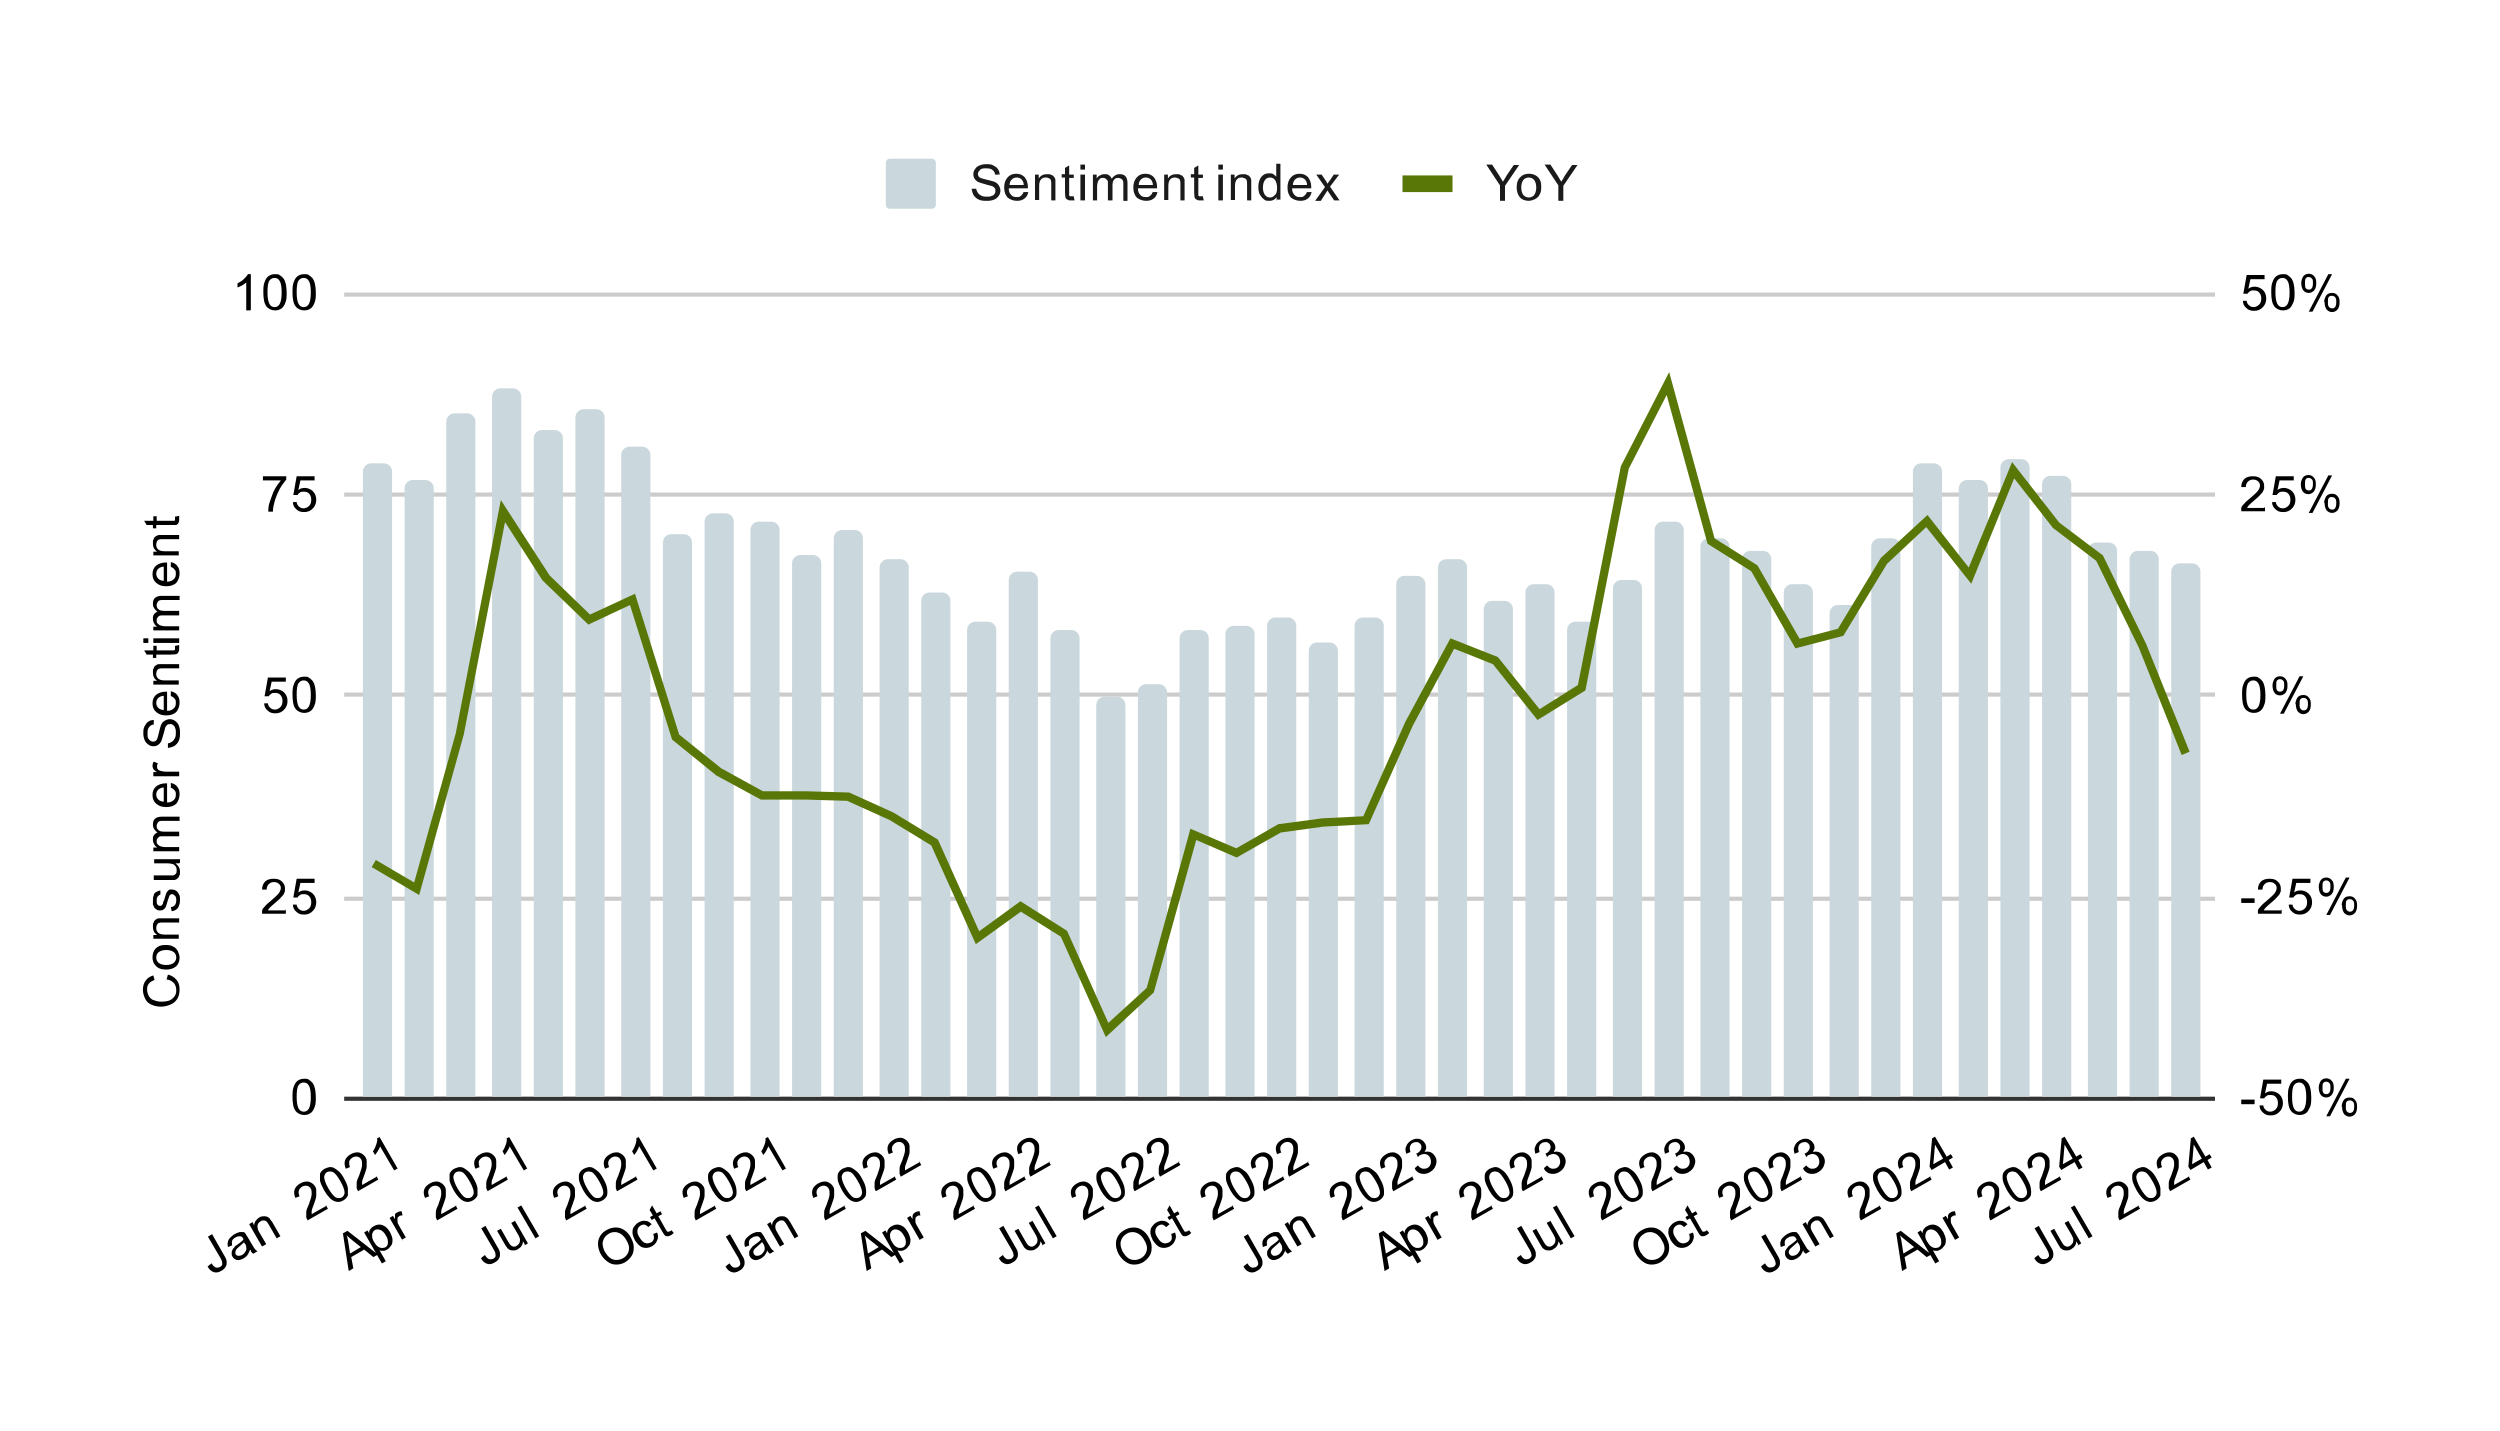 <?xml version="1.0" encoding="UTF-8"?>
<svg xmlns="http://www.w3.org/2000/svg" xmlns:xlink="http://www.w3.org/1999/xlink" version="1.1" viewBox="0 0 600 343.5">
  <defs>
    <style>
      .cls-1 {
        fill: none;
      }

      .cls-2 {
        fill: #cad7dc;
      }

      .cls-3 {
        fill: #ccc;
      }

      .cls-4 {
        clip-path: url(#clippath-17);
      }

      .cls-5 {
        clip-path: url(#clippath-19);
      }

      .cls-6 {
        clip-path: url(#clippath-11);
      }

      .cls-7 {
        clip-path: url(#clippath-16);
      }

      .cls-8 {
        clip-path: url(#clippath-18);
      }

      .cls-9 {
        clip-path: url(#clippath-10);
      }

      .cls-10 {
        clip-path: url(#clippath-15);
      }

      .cls-11 {
        clip-path: url(#clippath-13);
      }

      .cls-12 {
        clip-path: url(#clippath-14);
      }

      .cls-13 {
        clip-path: url(#clippath-12);
      }

      .cls-14 {
        clip-path: url(#clippath-61);
      }

      .cls-15 {
        clip-path: url(#clippath-67);
      }

      .cls-16 {
        clip-path: url(#clippath-68);
      }

      .cls-17 {
        clip-path: url(#clippath-60);
      }

      .cls-18 {
        clip-path: url(#clippath-65);
      }

      .cls-19 {
        clip-path: url(#clippath-62);
      }

      .cls-20 {
        clip-path: url(#clippath-64);
      }

      .cls-21 {
        clip-path: url(#clippath-66);
      }

      .cls-22 {
        clip-path: url(#clippath-63);
      }

      .cls-23 {
        clip-path: url(#clippath-76);
      }

      .cls-24 {
        clip-path: url(#clippath-78);
      }

      .cls-25 {
        clip-path: url(#clippath-75);
      }

      .cls-26 {
        clip-path: url(#clippath-79);
      }

      .cls-27 {
        clip-path: url(#clippath-50);
      }

      .cls-28 {
        clip-path: url(#clippath-55);
      }

      .cls-29 {
        clip-path: url(#clippath-52);
      }

      .cls-30 {
        clip-path: url(#clippath-57);
      }

      .cls-31 {
        clip-path: url(#clippath-54);
      }

      .cls-32 {
        clip-path: url(#clippath-56);
      }

      .cls-33 {
        clip-path: url(#clippath-53);
      }

      .cls-34 {
        clip-path: url(#clippath-70);
      }

      .cls-35 {
        clip-path: url(#clippath-77);
      }

      .cls-36 {
        clip-path: url(#clippath-74);
      }

      .cls-37 {
        clip-path: url(#clippath-71);
      }

      .cls-38 {
        clip-path: url(#clippath-73);
      }

      .cls-39 {
        clip-path: url(#clippath-72);
      }

      .cls-40 {
        clip-path: url(#clippath-51);
      }

      .cls-41 {
        clip-path: url(#clippath-58);
      }

      .cls-42 {
        clip-path: url(#clippath-59);
      }

      .cls-43 {
        clip-path: url(#clippath-31);
      }

      .cls-44 {
        clip-path: url(#clippath-32);
      }

      .cls-45 {
        clip-path: url(#clippath-33);
      }

      .cls-46 {
        clip-path: url(#clippath-34);
      }

      .cls-47 {
        clip-path: url(#clippath-35);
      }

      .cls-48 {
        clip-path: url(#clippath-39);
      }

      .cls-49 {
        clip-path: url(#clippath-30);
      }

      .cls-50 {
        clip-path: url(#clippath-36);
      }

      .cls-51 {
        clip-path: url(#clippath-37);
      }

      .cls-52 {
        clip-path: url(#clippath-38);
      }

      .cls-53 {
        clip-path: url(#clippath-27);
      }

      .cls-54 {
        clip-path: url(#clippath-29);
      }

      .cls-55 {
        clip-path: url(#clippath-26);
      }

      .cls-56 {
        clip-path: url(#clippath-28);
      }

      .cls-57 {
        clip-path: url(#clippath-20);
      }

      .cls-58 {
        clip-path: url(#clippath-21);
      }

      .cls-59 {
        clip-path: url(#clippath-22);
      }

      .cls-60 {
        clip-path: url(#clippath-23);
      }

      .cls-61 {
        clip-path: url(#clippath-24);
      }

      .cls-62 {
        clip-path: url(#clippath-25);
      }

      .cls-63 {
        clip-path: url(#clippath-69);
      }

      .cls-64 {
        clip-path: url(#clippath-41);
      }

      .cls-65 {
        clip-path: url(#clippath-42);
      }

      .cls-66 {
        clip-path: url(#clippath-43);
      }

      .cls-67 {
        clip-path: url(#clippath-44);
      }

      .cls-68 {
        clip-path: url(#clippath-45);
      }

      .cls-69 {
        clip-path: url(#clippath-49);
      }

      .cls-70 {
        clip-path: url(#clippath-40);
      }

      .cls-71 {
        clip-path: url(#clippath-46);
      }

      .cls-72 {
        clip-path: url(#clippath-47);
      }

      .cls-73 {
        clip-path: url(#clippath-48);
      }

      .cls-74 {
        clip-path: url(#clippath-90);
      }

      .cls-75 {
        clip-path: url(#clippath-95);
      }

      .cls-76 {
        clip-path: url(#clippath-93);
      }

      .cls-77 {
        clip-path: url(#clippath-99);
      }

      .cls-78 {
        clip-path: url(#clippath-94);
      }

      .cls-79 {
        clip-path: url(#clippath-96);
      }

      .cls-80 {
        clip-path: url(#clippath-85);
      }

      .cls-81 {
        clip-path: url(#clippath-86);
      }

      .cls-82 {
        clip-path: url(#clippath-87);
      }

      .cls-83 {
        clip-path: url(#clippath-80);
      }

      .cls-84 {
        clip-path: url(#clippath-89);
      }

      .cls-85 {
        clip-path: url(#clippath-81);
      }

      .cls-86 {
        clip-path: url(#clippath-82);
      }

      .cls-87 {
        clip-path: url(#clippath-83);
      }

      .cls-88 {
        clip-path: url(#clippath-84);
      }

      .cls-89 {
        clip-path: url(#clippath-88);
      }

      .cls-90 {
        clip-path: url(#clippath-92);
      }

      .cls-91 {
        clip-path: url(#clippath-97);
      }

      .cls-92 {
        clip-path: url(#clippath-91);
      }

      .cls-93 {
        clip-path: url(#clippath-98);
      }

      .cls-94 {
        clip-path: url(#clippath-1);
      }

      .cls-95 {
        clip-path: url(#clippath-3);
      }

      .cls-96 {
        clip-path: url(#clippath-4);
      }

      .cls-97 {
        clip-path: url(#clippath-2);
      }

      .cls-98 {
        clip-path: url(#clippath-7);
      }

      .cls-99 {
        clip-path: url(#clippath-6);
      }

      .cls-100 {
        clip-path: url(#clippath-9);
      }

      .cls-101 {
        clip-path: url(#clippath-8);
      }

      .cls-102 {
        clip-path: url(#clippath-5);
      }

      .cls-103 {
        clip-path: url(#clippath-102);
      }

      .cls-104 {
        clip-path: url(#clippath-101);
      }

      .cls-105 {
        clip-path: url(#clippath-104);
      }

      .cls-106 {
        clip-path: url(#clippath-109);
      }

      .cls-107 {
        clip-path: url(#clippath-106);
      }

      .cls-108 {
        clip-path: url(#clippath-103);
      }

      .cls-109 {
        clip-path: url(#clippath-105);
      }

      .cls-110 {
        clip-path: url(#clippath-100);
      }

      .cls-111 {
        clip-path: url(#clippath-108);
      }

      .cls-112 {
        clip-path: url(#clippath-107);
      }

      .cls-113 {
        clip-path: url(#clippath-118);
      }

      .cls-114 {
        clip-path: url(#clippath-114);
      }

      .cls-115 {
        clip-path: url(#clippath-119);
      }

      .cls-116 {
        clip-path: url(#clippath-111);
      }

      .cls-117 {
        clip-path: url(#clippath-110);
      }

      .cls-118 {
        clip-path: url(#clippath-113);
      }

      .cls-119 {
        clip-path: url(#clippath-112);
      }

      .cls-120 {
        clip-path: url(#clippath-117);
      }

      .cls-121 {
        clip-path: url(#clippath-115);
      }

      .cls-122 {
        clip-path: url(#clippath-116);
      }

      .cls-123 {
        clip-path: url(#clippath-120);
      }

      .cls-124 {
        clip-path: url(#clippath-125);
      }

      .cls-125 {
        clip-path: url(#clippath-122);
      }

      .cls-126 {
        clip-path: url(#clippath-121);
      }

      .cls-127 {
        clip-path: url(#clippath-123);
      }

      .cls-128 {
        clip-path: url(#clippath-124);
      }

      .cls-129 {
        clip-path: url(#clippath-129);
      }

      .cls-130 {
        clip-path: url(#clippath-126);
      }

      .cls-131 {
        clip-path: url(#clippath-128);
      }

      .cls-132 {
        clip-path: url(#clippath-127);
      }

      .cls-133 {
        fill: #fff;
      }

      .cls-134 {
        fill: #333;
      }

      .cls-135 {
        opacity: 0;
      }

      .cls-136 {
        fill: #1a1a1a;
      }

      .cls-137 {
        clip-path: url(#clippath);
      }

      .cls-138 {
        fill: #597707;
      }
    </style>
    <clipPath id="clippath">
      <rect class="cls-1" x="82.7" y="70.5" width="448.9" height="193.1"></rect>
    </clipPath>
    <clipPath id="clippath-1">
      <rect class="cls-1" x="82.7" y="70.5" width="448.9" height="193.1"></rect>
    </clipPath>
    <clipPath id="clippath-2">
      <rect class="cls-1" x="82.7" y="70.5" width="448.9" height="193.1"></rect>
    </clipPath>
    <clipPath id="clippath-3">
      <rect class="cls-1" x="82.7" y="70.5" width="448.9" height="193.1"></rect>
    </clipPath>
    <clipPath id="clippath-4">
      <rect class="cls-1" x="82.7" y="70.5" width="448.9" height="193.1"></rect>
    </clipPath>
    <clipPath id="clippath-5">
      <rect class="cls-1" x="82.7" y="70.5" width="448.9" height="193.1"></rect>
    </clipPath>
    <clipPath id="clippath-6">
      <rect class="cls-1" x="82.7" y="70.5" width="448.9" height="193.1"></rect>
    </clipPath>
    <clipPath id="clippath-7">
      <rect class="cls-1" x="82.7" y="70.5" width="448.9" height="193.1"></rect>
    </clipPath>
    <clipPath id="clippath-8">
      <rect class="cls-1" x="82.7" y="70.5" width="448.9" height="193.1"></rect>
    </clipPath>
    <clipPath id="clippath-9">
      <rect class="cls-1" x="82.7" y="70.5" width="448.9" height="193.1"></rect>
    </clipPath>
    <clipPath id="clippath-10">
      <rect class="cls-1" x="82.7" y="70.5" width="448.9" height="193.1"></rect>
    </clipPath>
    <clipPath id="clippath-11">
      <rect class="cls-1" x="82.7" y="70.5" width="448.9" height="193.1"></rect>
    </clipPath>
    <clipPath id="clippath-12">
      <rect class="cls-1" x="82.7" y="70.5" width="448.9" height="193.1"></rect>
    </clipPath>
    <clipPath id="clippath-13">
      <rect class="cls-1" x="82.7" y="70.5" width="448.9" height="193.1"></rect>
    </clipPath>
    <clipPath id="clippath-14">
      <rect class="cls-1" x="82.7" y="70.5" width="448.9" height="193.1"></rect>
    </clipPath>
    <clipPath id="clippath-15">
      <rect class="cls-1" x="82.7" y="70.5" width="448.9" height="193.1"></rect>
    </clipPath>
    <clipPath id="clippath-16">
      <rect class="cls-1" x="82.7" y="70.5" width="448.9" height="193.1"></rect>
    </clipPath>
    <clipPath id="clippath-17">
      <rect class="cls-1" x="82.7" y="70.5" width="448.9" height="193.1"></rect>
    </clipPath>
    <clipPath id="clippath-18">
      <rect class="cls-1" x="82.7" y="70.5" width="448.9" height="193.1"></rect>
    </clipPath>
    <clipPath id="clippath-19">
      <rect class="cls-1" x="82.7" y="70.5" width="448.9" height="193.1"></rect>
    </clipPath>
    <clipPath id="clippath-20">
      <rect class="cls-1" x="82.7" y="70.5" width="448.9" height="193.1"></rect>
    </clipPath>
    <clipPath id="clippath-21">
      <rect class="cls-1" x="82.7" y="70.5" width="448.9" height="193.1"></rect>
    </clipPath>
    <clipPath id="clippath-22">
      <rect class="cls-1" x="82.7" y="70.5" width="448.9" height="193.1"></rect>
    </clipPath>
    <clipPath id="clippath-23">
      <rect class="cls-1" x="82.7" y="70.5" width="448.9" height="193.1"></rect>
    </clipPath>
    <clipPath id="clippath-24">
      <rect class="cls-1" x="82.7" y="70.5" width="448.9" height="193.1"></rect>
    </clipPath>
    <clipPath id="clippath-25">
      <rect class="cls-1" x="82.7" y="70.5" width="448.9" height="193.1"></rect>
    </clipPath>
    <clipPath id="clippath-26">
      <rect class="cls-1" x="82.7" y="70.5" width="448.9" height="193.1"></rect>
    </clipPath>
    <clipPath id="clippath-27">
      <rect class="cls-1" x="82.7" y="70.5" width="448.9" height="193.1"></rect>
    </clipPath>
    <clipPath id="clippath-28">
      <rect class="cls-1" x="82.7" y="70.5" width="448.9" height="193.1"></rect>
    </clipPath>
    <clipPath id="clippath-29">
      <rect class="cls-1" x="82.7" y="70.5" width="448.9" height="193.1"></rect>
    </clipPath>
    <clipPath id="clippath-30">
      <rect class="cls-1" x="82.7" y="70.5" width="448.9" height="193.1"></rect>
    </clipPath>
    <clipPath id="clippath-31">
      <rect class="cls-1" x="82.7" y="70.5" width="448.9" height="193.1"></rect>
    </clipPath>
    <clipPath id="clippath-32">
      <rect class="cls-1" x="82.7" y="70.5" width="448.9" height="193.1"></rect>
    </clipPath>
    <clipPath id="clippath-33">
      <rect class="cls-1" x="82.7" y="70.5" width="448.9" height="193.1"></rect>
    </clipPath>
    <clipPath id="clippath-34">
      <rect class="cls-1" x="82.7" y="70.5" width="448.9" height="193.1"></rect>
    </clipPath>
    <clipPath id="clippath-35">
      <rect class="cls-1" x="82.7" y="70.5" width="448.9" height="193.1"></rect>
    </clipPath>
    <clipPath id="clippath-36">
      <rect class="cls-1" x="82.7" y="70.5" width="448.9" height="193.1"></rect>
    </clipPath>
    <clipPath id="clippath-37">
      <rect class="cls-1" x="82.7" y="70.5" width="448.9" height="193.1"></rect>
    </clipPath>
    <clipPath id="clippath-38">
      <rect class="cls-1" x="82.7" y="70.5" width="448.9" height="193.1"></rect>
    </clipPath>
    <clipPath id="clippath-39">
      <rect class="cls-1" x="82.7" y="70.5" width="448.9" height="193.1"></rect>
    </clipPath>
    <clipPath id="clippath-40">
      <rect class="cls-1" x="82.7" y="70.5" width="448.9" height="193.1"></rect>
    </clipPath>
    <clipPath id="clippath-41">
      <rect class="cls-1" x="82.7" y="70.5" width="448.9" height="193.1"></rect>
    </clipPath>
    <clipPath id="clippath-42">
      <rect class="cls-1" x="82.7" y="70.5" width="448.9" height="193.1"></rect>
    </clipPath>
    <clipPath id="clippath-43">
      <rect class="cls-1" x="82.7" y="70.5" width="448.9" height="193.1"></rect>
    </clipPath>
    <clipPath id="clippath-44">
      <rect class="cls-1" x="82.7" y="70.5" width="448.9" height="193.1"></rect>
    </clipPath>
    <clipPath id="clippath-45">
      <rect class="cls-1" x="82.7" y="70.5" width="448.9" height="193.1"></rect>
    </clipPath>
    <clipPath id="clippath-46">
      <rect class="cls-1" x="82.7" y="70.5" width="448.9" height="193.1"></rect>
    </clipPath>
    <clipPath id="clippath-47">
      <rect class="cls-1" x="82.7" y="70.5" width="448.9" height="193.1"></rect>
    </clipPath>
    <clipPath id="clippath-48">
      <rect class="cls-1" x="82.7" y="70.5" width="448.9" height="193.1"></rect>
    </clipPath>
    <clipPath id="clippath-49">
      <rect class="cls-1" x="82.7" y="70.5" width="448.9" height="193.1"></rect>
    </clipPath>
    <clipPath id="clippath-50">
      <rect class="cls-1" x="82.7" y="70.5" width="448.9" height="193.1"></rect>
    </clipPath>
    <clipPath id="clippath-51">
      <rect class="cls-1" x="82.7" y="70.5" width="448.9" height="193.1"></rect>
    </clipPath>
    <clipPath id="clippath-52">
      <rect class="cls-1" x="82.7" y="70.5" width="448.9" height="193.1"></rect>
    </clipPath>
    <clipPath id="clippath-53">
      <rect class="cls-1" x="82.7" y="70.5" width="448.9" height="193.1"></rect>
    </clipPath>
    <clipPath id="clippath-54">
      <rect class="cls-1" x="82.7" y="70.5" width="448.9" height="193.1"></rect>
    </clipPath>
    <clipPath id="clippath-55">
      <rect class="cls-1" x="82.7" y="70.5" width="448.9" height="193.1"></rect>
    </clipPath>
    <clipPath id="clippath-56">
      <rect class="cls-1" x="82.7" y="70.5" width="448.9" height="193.1"></rect>
    </clipPath>
    <clipPath id="clippath-57">
      <rect class="cls-1" x="82.7" y="70.5" width="448.9" height="193.1"></rect>
    </clipPath>
    <clipPath id="clippath-58">
      <rect class="cls-1" x="82.7" y="70.5" width="448.9" height="193.1"></rect>
    </clipPath>
    <clipPath id="clippath-59">
      <rect class="cls-1" x="82.7" y="70.5" width="448.9" height="193.1"></rect>
    </clipPath>
    <clipPath id="clippath-60">
      <rect class="cls-1" x="82.7" y="70.5" width="448.9" height="193.1"></rect>
    </clipPath>
    <clipPath id="clippath-61">
      <rect class="cls-1" x="82.7" y="70.5" width="448.9" height="193.1"></rect>
    </clipPath>
    <clipPath id="clippath-62">
      <rect class="cls-1" x="82.7" y="70.5" width="448.9" height="193.1"></rect>
    </clipPath>
    <clipPath id="clippath-63">
      <rect class="cls-1" x="82.7" y="70.5" width="448.9" height="193.1"></rect>
    </clipPath>
    <clipPath id="clippath-64">
      <rect class="cls-1" x="82.7" y="70.5" width="448.9" height="193.1"></rect>
    </clipPath>
    <clipPath id="clippath-65">
      <rect class="cls-1" x="82.7" y="70.5" width="448.9" height="193.1"></rect>
    </clipPath>
    <clipPath id="clippath-66">
      <rect class="cls-1" x="82.7" y="70.5" width="448.9" height="193.1"></rect>
    </clipPath>
    <clipPath id="clippath-67">
      <rect class="cls-1" x="82.7" y="70.5" width="448.9" height="193.1"></rect>
    </clipPath>
    <clipPath id="clippath-68">
      <rect class="cls-1" x="82.7" y="70.5" width="448.9" height="193.1"></rect>
    </clipPath>
    <clipPath id="clippath-69">
      <rect class="cls-1" x="82.7" y="70.5" width="448.9" height="193.1"></rect>
    </clipPath>
    <clipPath id="clippath-70">
      <rect class="cls-1" x="82.7" y="70.5" width="448.9" height="193.1"></rect>
    </clipPath>
    <clipPath id="clippath-71">
      <rect class="cls-1" x="82.7" y="70.5" width="448.9" height="193.1"></rect>
    </clipPath>
    <clipPath id="clippath-72">
      <rect class="cls-1" x="82.7" y="70.5" width="448.9" height="193.1"></rect>
    </clipPath>
    <clipPath id="clippath-73">
      <rect class="cls-1" x="82.7" y="70.5" width="448.9" height="193.1"></rect>
    </clipPath>
    <clipPath id="clippath-74">
      <rect class="cls-1" x="82.7" y="70.5" width="448.9" height="193.1"></rect>
    </clipPath>
    <clipPath id="clippath-75">
      <rect class="cls-1" x="82.7" y="70.5" width="448.9" height="193.1"></rect>
    </clipPath>
    <clipPath id="clippath-76">
      <rect class="cls-1" x="82.7" y="70.5" width="448.9" height="193.1"></rect>
    </clipPath>
    <clipPath id="clippath-77">
      <rect class="cls-1" x="82.7" y="70.5" width="448.9" height="193.1"></rect>
    </clipPath>
    <clipPath id="clippath-78">
      <rect class="cls-1" x="82.7" y="70.5" width="448.9" height="193.1"></rect>
    </clipPath>
    <clipPath id="clippath-79">
      <rect class="cls-1" x="82.7" y="70.5" width="448.9" height="193.1"></rect>
    </clipPath>
    <clipPath id="clippath-80">
      <rect class="cls-1" x="82.7" y="70.5" width="448.9" height="193.1"></rect>
    </clipPath>
    <clipPath id="clippath-81">
      <rect class="cls-1" x="82.7" y="70.5" width="448.9" height="193.1"></rect>
    </clipPath>
    <clipPath id="clippath-82">
      <rect class="cls-1" x="82.7" y="70.5" width="448.9" height="193.1"></rect>
    </clipPath>
    <clipPath id="clippath-83">
      <rect class="cls-1" x="82.7" y="70.5" width="448.9" height="193.1"></rect>
    </clipPath>
    <clipPath id="clippath-84">
      <rect class="cls-1" x="82.7" y="70.5" width="448.9" height="193.1"></rect>
    </clipPath>
    <clipPath id="clippath-85">
      <rect class="cls-1" x="82.7" y="70.5" width="448.9" height="193.1"></rect>
    </clipPath>
    <clipPath id="clippath-86">
      <rect class="cls-1" x="82.7" y="70.5" width="448.9" height="193.1"></rect>
    </clipPath>
    <clipPath id="clippath-87">
      <rect class="cls-1" x="82.7" y="70.5" width="448.9" height="193.1"></rect>
    </clipPath>
    <clipPath id="clippath-88">
      <rect class="cls-1" x="82.7" y="70.5" width="448.9" height="193.1"></rect>
    </clipPath>
    <clipPath id="clippath-89">
      <rect class="cls-1" x="82.7" y="70.5" width="448.9" height="193.1"></rect>
    </clipPath>
    <clipPath id="clippath-90">
      <rect class="cls-1" x="82.7" y="70.5" width="448.9" height="193.1"></rect>
    </clipPath>
    <clipPath id="clippath-91">
      <rect class="cls-1" x="82.7" y="70.5" width="448.9" height="193.1"></rect>
    </clipPath>
    <clipPath id="clippath-92">
      <rect class="cls-1" x="82.7" y="70.5" width="448.9" height="193.1"></rect>
    </clipPath>
    <clipPath id="clippath-93">
      <rect class="cls-1" x="82.7" y="70.5" width="448.9" height="193.1"></rect>
    </clipPath>
    <clipPath id="clippath-94">
      <rect class="cls-1" x="82.7" y="70.5" width="448.9" height="193.1"></rect>
    </clipPath>
    <clipPath id="clippath-95">
      <rect class="cls-1" x="82.7" y="70.5" width="448.9" height="193.1"></rect>
    </clipPath>
    <clipPath id="clippath-96">
      <rect class="cls-1" x="82.7" y="70.5" width="448.9" height="193.1"></rect>
    </clipPath>
    <clipPath id="clippath-97">
      <rect class="cls-1" x="82.7" y="70.5" width="448.9" height="193.1"></rect>
    </clipPath>
    <clipPath id="clippath-98">
      <rect class="cls-1" x="82.7" y="70.5" width="448.9" height="193.1"></rect>
    </clipPath>
    <clipPath id="clippath-99">
      <rect class="cls-1" x="82.7" y="70.5" width="448.9" height="193.1"></rect>
    </clipPath>
    <clipPath id="clippath-100">
      <rect class="cls-1" x="82.7" y="70.5" width="448.9" height="193.1"></rect>
    </clipPath>
    <clipPath id="clippath-101">
      <rect class="cls-1" x="82.7" y="70.5" width="448.9" height="193.1"></rect>
    </clipPath>
    <clipPath id="clippath-102">
      <rect class="cls-1" x="82.7" y="70.5" width="448.9" height="193.1"></rect>
    </clipPath>
    <clipPath id="clippath-103">
      <rect class="cls-1" x="82.7" y="70.5" width="448.9" height="193.1"></rect>
    </clipPath>
    <clipPath id="clippath-104">
      <rect class="cls-1" x="82.7" y="70.5" width="448.9" height="193.1"></rect>
    </clipPath>
    <clipPath id="clippath-105">
      <rect class="cls-1" x="82.7" y="70.5" width="448.9" height="193.1"></rect>
    </clipPath>
    <clipPath id="clippath-106">
      <rect class="cls-1" x="82.7" y="70.5" width="448.9" height="193.1"></rect>
    </clipPath>
    <clipPath id="clippath-107">
      <rect class="cls-1" x="82.7" y="70.5" width="448.9" height="193.1"></rect>
    </clipPath>
    <clipPath id="clippath-108">
      <rect class="cls-1" x="82.7" y="70.5" width="448.9" height="193.1"></rect>
    </clipPath>
    <clipPath id="clippath-109">
      <rect class="cls-1" x="82.7" y="70.5" width="448.9" height="193.1"></rect>
    </clipPath>
    <clipPath id="clippath-110">
      <rect class="cls-1" x="82.7" y="70.5" width="448.9" height="193.1"></rect>
    </clipPath>
    <clipPath id="clippath-111">
      <rect class="cls-1" x="82.7" y="70.5" width="448.9" height="193.1"></rect>
    </clipPath>
    <clipPath id="clippath-112">
      <rect class="cls-1" x="82.7" y="70.5" width="448.9" height="193.1"></rect>
    </clipPath>
    <clipPath id="clippath-113">
      <rect class="cls-1" x="82.7" y="70.5" width="448.9" height="193.1"></rect>
    </clipPath>
    <clipPath id="clippath-114">
      <rect class="cls-1" x="82.7" y="70.5" width="448.9" height="193.1"></rect>
    </clipPath>
    <clipPath id="clippath-115">
      <rect class="cls-1" x="82.7" y="70.5" width="448.9" height="193.1"></rect>
    </clipPath>
    <clipPath id="clippath-116">
      <rect class="cls-1" x="82.7" y="70.5" width="448.9" height="193.1"></rect>
    </clipPath>
    <clipPath id="clippath-117">
      <rect class="cls-1" x="82.7" y="70.5" width="448.9" height="193.1"></rect>
    </clipPath>
    <clipPath id="clippath-118">
      <rect class="cls-1" x="82.7" y="70.5" width="448.9" height="193.1"></rect>
    </clipPath>
    <clipPath id="clippath-119">
      <rect class="cls-1" x="82.7" y="70.5" width="448.9" height="193.1"></rect>
    </clipPath>
    <clipPath id="clippath-120">
      <rect class="cls-1" x="82.7" y="70.5" width="448.9" height="193.1"></rect>
    </clipPath>
    <clipPath id="clippath-121">
      <rect class="cls-1" x="82.7" y="70.5" width="448.9" height="193.1"></rect>
    </clipPath>
    <clipPath id="clippath-122">
      <rect class="cls-1" x="82.7" y="70.5" width="448.9" height="193.1"></rect>
    </clipPath>
    <clipPath id="clippath-123">
      <rect class="cls-1" x="82.7" y="70.5" width="448.9" height="193.1"></rect>
    </clipPath>
    <clipPath id="clippath-124">
      <rect class="cls-1" x="82.7" y="70.5" width="448.9" height="193.1"></rect>
    </clipPath>
    <clipPath id="clippath-125">
      <rect class="cls-1" x="82.7" y="70.5" width="448.9" height="193.1"></rect>
    </clipPath>
    <clipPath id="clippath-126">
      <rect class="cls-1" x="82.7" y="70.5" width="448.9" height="193.1"></rect>
    </clipPath>
    <clipPath id="clippath-127">
      <rect class="cls-1" x="82.7" y="70.5" width="448.9" height="193.1"></rect>
    </clipPath>
    <clipPath id="clippath-128">
      <rect class="cls-1" x="82.7" y="70.5" width="448.9" height="193.1"></rect>
    </clipPath>
    <clipPath id="clippath-129">
      <rect class="cls-1" x="82.7" y="70.5" width="448.9" height="193.1"></rect>
    </clipPath>
  </defs>
  <!-- Generator: Adobe Illustrator 28.6.0, SVG Export Plug-In . SVG Version: 1.2.0 Build 709)  -->
  <g>
    <g id="Layer_1">
      <g id="Layer_1-2" data-name="Layer_1">
        <path class="cls-133" d="M0,0h600v343.5H0V0Z"></path>
        <g>
          <rect class="cls-134" x="82.6" y="263.2" width="449" height="1"></rect>
          <rect class="cls-3" x="82.6" y="215.2" width="449" height="1"></rect>
          <rect class="cls-3" x="82.6" y="166.2" width="449" height="1"></rect>
          <rect class="cls-3" x="82.6" y="118.2" width="449" height="1"></rect>
          <rect class="cls-3" x="82.6" y="70.2" width="449" height="1"></rect>
          <g class="cls-137">
            <g class="cls-135">
              <path d="M95.1,264.2h-9V113.2c0-1.7,1.3-3,3-3h3c1.7,0,3,1.3,3,3v151ZM88.1,262.2h5V113.2c0-.6-.4-1-1-1h-3c-.6,0-1,.4-1,1v149Z"></path>
            </g>
          </g>
          <g class="cls-94">
            <path class="cls-2" d="M94.1,263.2h-7V113.2c0-1.1.9-2,2-2h3c1.1,0,2,.9,2,2v150Z"></path>
          </g>
          <g class="cls-97">
            <g class="cls-135">
              <path d="M105.1,264.2h-9V117.2c0-1.7,1.3-3,3-3h3c1.7,0,3,1.3,3,3v147ZM98.1,262.2h5V117.2c0-.6-.4-1-1-1h-3c-.6,0-1,.4-1,1v145Z"></path>
            </g>
          </g>
          <g class="cls-95">
            <path class="cls-2" d="M104.1,263.2h-7V117.2c0-1.1.9-2,2-2h3c1.1,0,2,.9,2,2v146Z"></path>
          </g>
          <g class="cls-96">
            <g class="cls-135">
              <path d="M115.1,264.2h-9V101.2c0-1.7,1.3-3,3-3h3c1.7,0,3,1.3,3,3v163ZM108.1,262.2h5V101.2c0-.6-.4-1-1-1h-3c-.6,0-1,.4-1,1v161Z"></path>
            </g>
          </g>
          <g class="cls-102">
            <path class="cls-2" d="M114.1,263.2h-7V101.2c0-1.1.9-2,2-2h3c1.1,0,2,.9,2,2v162Z"></path>
          </g>
          <g class="cls-99">
            <g class="cls-135">
              <path d="M126.1,264.2h-9V95.2c0-1.7,1.3-3,3-3h3c1.7,0,3,1.3,3,3v169ZM119.1,262.2h5V95.2c0-.6-.4-1-1-1h-3c-.6,0-1,.4-1,1v167Z"></path>
            </g>
          </g>
          <g class="cls-98">
            <path class="cls-2" d="M125.1,263.2h-7V95.2c0-1.1.9-2,2-2h3c1.1,0,2,.9,2,2v168Z"></path>
          </g>
          <g class="cls-101">
            <g class="cls-135">
              <path d="M136.1,264.2h-9V105.2c0-1.7,1.3-3,3-3h3c1.7,0,3,1.3,3,3v159ZM129.1,262.2h5V105.2c0-.6-.4-1-1-1h-3c-.6,0-1,.4-1,1v157Z"></path>
            </g>
          </g>
          <g class="cls-100">
            <path class="cls-2" d="M135.1,263.2h-7V105.2c0-1.1.9-2,2-2h3c1.1,0,2,.9,2,2v158Z"></path>
          </g>
          <g class="cls-9">
            <g class="cls-135">
              <path d="M146.1,264.2h-9V100.2c0-1.7,1.3-3,3-3h3c1.7,0,3,1.3,3,3v164ZM139.1,262.2h5V100.2c0-.6-.4-1-1-1h-3c-.6,0-1,.4-1,1v162Z"></path>
            </g>
          </g>
          <g class="cls-6">
            <path class="cls-2" d="M145.1,263.2h-7V100.2c0-1.1.9-2,2-2h3c1.1,0,2,.9,2,2v163Z"></path>
          </g>
          <g class="cls-13">
            <g class="cls-135">
              <path d="M157.1,264.2h-9V109.2c0-1.7,1.3-3,3-3h3c1.7,0,3,1.3,3,3v155ZM150.1,262.2h5V109.2c0-.6-.4-1-1-1h-3c-.6,0-1,.4-1,1v153Z"></path>
            </g>
          </g>
          <g class="cls-11">
            <path class="cls-2" d="M156.1,263.2h-7V109.2c0-1.1.9-2,2-2h3c1.1,0,2,.9,2,2v154Z"></path>
          </g>
          <g class="cls-12">
            <g class="cls-135">
              <path d="M167.1,264.2h-9v-134c0-1.7,1.3-3,3-3h3c1.7,0,3,1.3,3,3v134ZM160.1,262.2h5v-132c0-.6-.4-1-1-1h-3c-.6,0-1,.4-1,1v132Z"></path>
            </g>
          </g>
          <g class="cls-10">
            <path class="cls-2" d="M166.1,263.2h-7v-133c0-1.1.9-2,2-2h3c1.1,0,2,.9,2,2v133Z"></path>
          </g>
          <g class="cls-7">
            <g class="cls-135">
              <path d="M177.1,264.2h-9V125.2c0-1.7,1.3-3,3-3h3c1.7,0,3,1.3,3,3v139ZM170.1,262.2h5V125.2c0-.6-.4-1-1-1h-3c-.6,0-1,.4-1,1v137Z"></path>
            </g>
          </g>
          <g class="cls-4">
            <path class="cls-2" d="M176.1,263.2h-7V125.2c0-1.1.9-2,2-2h3c1.1,0,2,.9,2,2v138Z"></path>
          </g>
          <g class="cls-8">
            <g class="cls-135">
              <path d="M188.1,264.2h-9V127.2c0-1.7,1.3-3,3-3h3c1.7,0,3,1.3,3,3v137ZM181.1,262.2h5V127.2c0-.6-.4-1-1-1h-3c-.6,0-1,.4-1,1v135Z"></path>
            </g>
          </g>
          <g class="cls-5">
            <path class="cls-2" d="M187.1,263.2h-7V127.2c0-1.1.9-2,2-2h3c1.1,0,2,.9,2,2v136Z"></path>
          </g>
          <g class="cls-57">
            <g class="cls-135">
              <path d="M198.1,264.2h-9v-129c0-1.7,1.3-3,3-3h3c1.7,0,3,1.3,3,3v129ZM191.1,262.2h5v-127c0-.6-.4-1-1-1h-3c-.6,0-1,.4-1,1v127Z"></path>
            </g>
          </g>
          <g class="cls-58">
            <path class="cls-2" d="M197.1,263.2h-7v-128c0-1.1.9-2,2-2h3c1.1,0,2,.9,2,2v128Z"></path>
          </g>
          <g class="cls-59">
            <g class="cls-135">
              <path d="M208.1,264.2h-9v-135c0-1.7,1.3-3,3-3h3c1.7,0,3,1.3,3,3v135ZM201.1,262.2h5v-133c0-.6-.4-1-1-1h-3c-.6,0-1,.4-1,1v133Z"></path>
            </g>
          </g>
          <g class="cls-60">
            <path class="cls-2" d="M207.1,263.2h-7v-134c0-1.1.9-2,2-2h3c1.1,0,2,.9,2,2v134Z"></path>
          </g>
          <g class="cls-61">
            <g class="cls-135">
              <path d="M219.1,264.2h-9v-128c0-1.7,1.3-3,3-3h3c1.7,0,3,1.3,3,3v128ZM212.1,262.2h5v-126c0-.6-.4-1-1-1h-3c-.6,0-1,.4-1,1v126Z"></path>
            </g>
          </g>
          <g class="cls-62">
            <path class="cls-2" d="M218.1,263.2h-7v-127c0-1.1.9-2,2-2h3c1.1,0,2,.9,2,2v127Z"></path>
          </g>
          <g class="cls-55">
            <g class="cls-135">
              <path d="M229.1,264.2h-9v-120c0-1.7,1.3-3,3-3h3c1.7,0,3,1.3,3,3v120ZM222.1,262.2h5v-118c0-.6-.4-1-1-1h-3c-.6,0-1,.4-1,1v118Z"></path>
            </g>
          </g>
          <g class="cls-53">
            <path class="cls-2" d="M228.1,263.2h-7v-119c0-1.1.9-2,2-2h3c1.1,0,2,.9,2,2v119Z"></path>
          </g>
          <g class="cls-56">
            <g class="cls-135">
              <path d="M240.1,264.2h-9v-113c0-1.7,1.3-3,3-3h3c1.7,0,3,1.3,3,3v113ZM233.1,262.2h5v-111c0-.6-.4-1-1-1h-3c-.6,0-1,.4-1,1v111Z"></path>
            </g>
          </g>
          <g class="cls-54">
            <path class="cls-2" d="M239.1,263.2h-7v-112c0-1.1.9-2,2-2h3c1.1,0,2,.9,2,2v112Z"></path>
          </g>
          <g class="cls-49">
            <g class="cls-135">
              <path d="M250.1,264.2h-9v-125c0-1.7,1.3-3,3-3h3c1.7,0,3,1.3,3,3v125ZM243.1,262.2h5v-123c0-.6-.4-1-1-1h-3c-.6,0-1,.4-1,1v123Z"></path>
            </g>
          </g>
          <g class="cls-43">
            <path class="cls-2" d="M249.1,263.2h-7v-124c0-1.1.9-2,2-2h3c1.1,0,2,.9,2,2v124Z"></path>
          </g>
          <g class="cls-44">
            <g class="cls-135">
              <path d="M260.1,264.2h-9v-111c0-1.7,1.3-3,3-3h3c1.7,0,3,1.3,3,3v111ZM253.1,262.2h5v-109c0-.6-.4-1-1-1h-3c-.6,0-1,.4-1,1v109Z"></path>
            </g>
          </g>
          <g class="cls-45">
            <path class="cls-2" d="M259.1,263.2h-7v-110c0-1.1.9-2,2-2h3c1.1,0,2,.9,2,2v110Z"></path>
          </g>
          <g class="cls-46">
            <g class="cls-135">
              <path d="M271.1,264.2h-9v-95c0-1.7,1.3-3,3-3h3c1.7,0,3,1.3,3,3v95ZM264.1,262.2h5v-93c0-.6-.4-1-1-1h-3c-.6,0-1,.4-1,1v93Z"></path>
            </g>
          </g>
          <g class="cls-47">
            <path class="cls-2" d="M270.1,263.2h-7v-94c0-1.1.9-2,2-2h3c1.1,0,2,.9,2,2v94Z"></path>
          </g>
          <g class="cls-50">
            <g class="cls-135">
              <path d="M281.1,264.2h-9v-98c0-1.7,1.3-3,3-3h3c1.7,0,3,1.3,3,3v98ZM274.1,262.2h5v-96c0-.6-.4-1-1-1h-3c-.6,0-1,.4-1,1v96Z"></path>
            </g>
          </g>
          <g class="cls-51">
            <path class="cls-2" d="M280.1,263.2h-7v-97c0-1.1.9-2,2-2h3c1.1,0,2,.9,2,2v97Z"></path>
          </g>
          <g class="cls-52">
            <g class="cls-135">
              <path d="M291.1,264.2h-9v-111c0-1.7,1.3-3,3-3h3c1.7,0,3,1.3,3,3v111ZM284.1,262.2h5v-109c0-.6-.4-1-1-1h-3c-.6,0-1,.4-1,1v109Z"></path>
            </g>
          </g>
          <g class="cls-48">
            <path class="cls-2" d="M290.1,263.2h-7v-110c0-1.1.9-2,2-2h3c1.1,0,2,.9,2,2v110Z"></path>
          </g>
          <g class="cls-70">
            <g class="cls-135">
              <path d="M302.1,264.2h-9v-112c0-1.7,1.3-3,3-3h3c1.7,0,3,1.3,3,3v112ZM295.1,262.2h5v-110c0-.6-.4-1-1-1h-3c-.6,0-1,.4-1,1v110Z"></path>
            </g>
          </g>
          <g class="cls-64">
            <path class="cls-2" d="M301.1,263.2h-7v-111c0-1.1.9-2,2-2h3c1.1,0,2,.9,2,2v111Z"></path>
          </g>
          <g class="cls-65">
            <g class="cls-135">
              <path d="M312.1,264.2h-9v-114c0-1.7,1.3-3,3-3h3c1.7,0,3,1.3,3,3v114ZM305.1,262.2h5v-112c0-.6-.4-1-1-1h-3c-.6,0-1,.4-1,1v112Z"></path>
            </g>
          </g>
          <g class="cls-66">
            <path class="cls-2" d="M311.1,263.2h-7v-113c0-1.1.9-2,2-2h3c1.1,0,2,.9,2,2v113Z"></path>
          </g>
          <g class="cls-67">
            <g class="cls-135">
              <path d="M322.1,264.2h-9v-108c0-1.7,1.3-3,3-3h3c1.7,0,3,1.3,3,3v108ZM315.1,262.2h5v-106c0-.6-.4-1-1-1h-3c-.6,0-1,.4-1,1v106Z"></path>
            </g>
          </g>
          <g class="cls-68">
            <path class="cls-2" d="M321.1,263.2h-7v-107c0-1.1.9-2,2-2h3c1.1,0,2,.9,2,2v107Z"></path>
          </g>
          <g class="cls-71">
            <g class="cls-135">
              <path d="M333.1,264.2h-9v-114c0-1.7,1.3-3,3-3h3c1.7,0,3,1.3,3,3v114ZM326.1,262.2h5v-112c0-.6-.4-1-1-1h-3c-.6,0-1,.4-1,1v112Z"></path>
            </g>
          </g>
          <g class="cls-72">
            <path class="cls-2" d="M332.1,263.2h-7v-113c0-1.1.9-2,2-2h3c1.1,0,2,.9,2,2v113Z"></path>
          </g>
          <g class="cls-73">
            <g class="cls-135">
              <path d="M343.1,264.2h-9v-124c0-1.7,1.3-3,3-3h3c1.7,0,3,1.3,3,3v124ZM336.1,262.2h5v-122c0-.6-.4-1-1-1h-3c-.6,0-1,.4-1,1v122Z"></path>
            </g>
          </g>
          <g class="cls-69">
            <path class="cls-2" d="M342.1,263.2h-7v-123c0-1.1.9-2,2-2h3c1.1,0,2,.9,2,2v123Z"></path>
          </g>
          <g class="cls-27">
            <g class="cls-135">
              <path d="M353.1,264.2h-9v-128c0-1.7,1.3-3,3-3h3c1.7,0,3,1.3,3,3v128ZM346.1,262.2h5v-126c0-.6-.4-1-1-1h-3c-.6,0-1,.4-1,1v126Z"></path>
            </g>
          </g>
          <g class="cls-40">
            <path class="cls-2" d="M352.1,263.2h-7v-127c0-1.1.9-2,2-2h3c1.1,0,2,.9,2,2v127Z"></path>
          </g>
          <g class="cls-29">
            <g class="cls-135">
              <path d="M364.1,264.2h-9v-118c0-1.7,1.3-3,3-3h3c1.7,0,3,1.3,3,3v118ZM357.1,262.2h5v-116c0-.6-.4-1-1-1h-3c-.6,0-1,.4-1,1v116Z"></path>
            </g>
          </g>
          <g class="cls-33">
            <path class="cls-2" d="M363.1,263.2h-7v-117c0-1.1.9-2,2-2h3c1.1,0,2,.9,2,2v117Z"></path>
          </g>
          <g class="cls-31">
            <g class="cls-135">
              <path d="M374.1,264.2h-9v-122c0-1.7,1.3-3,3-3h3c1.7,0,3,1.3,3,3v122ZM367.1,262.2h5v-120c0-.6-.4-1-1-1h-3c-.6,0-1,.4-1,1v120Z"></path>
            </g>
          </g>
          <g class="cls-28">
            <path class="cls-2" d="M373.1,263.2h-7v-121c0-1.1.9-2,2-2h3c1.1,0,2,.9,2,2v121Z"></path>
          </g>
          <g class="cls-32">
            <g class="cls-135">
              <path d="M384.1,264.2h-9v-113c0-1.7,1.3-3,3-3h3c1.7,0,3,1.3,3,3v113ZM377.1,262.2h5v-111c0-.6-.4-1-1-1h-3c-.6,0-1,.4-1,1v111Z"></path>
            </g>
          </g>
          <g class="cls-30">
            <path class="cls-2" d="M383.1,263.2h-7v-112c0-1.1.9-2,2-2h3c1.1,0,2,.9,2,2v112Z"></path>
          </g>
          <g class="cls-41">
            <g class="cls-135">
              <path d="M395.1,264.2h-9v-123c0-1.7,1.3-3,3-3h3c1.7,0,3,1.3,3,3v123ZM388.1,262.2h5v-121c0-.6-.4-1-1-1h-3c-.6,0-1,.4-1,1v121Z"></path>
            </g>
          </g>
          <g class="cls-42">
            <path class="cls-2" d="M394.1,263.2h-7v-122c0-1.1.9-2,2-2h3c1.1,0,2,.9,2,2v122Z"></path>
          </g>
          <g class="cls-17">
            <g class="cls-135">
              <path d="M405.1,264.2h-9V127.2c0-1.7,1.3-3,3-3h3c1.7,0,3,1.3,3,3v137ZM398.1,262.2h5V127.2c0-.6-.4-1-1-1h-3c-.6,0-1,.4-1,1v135Z"></path>
            </g>
          </g>
          <g class="cls-14">
            <path class="cls-2" d="M404.1,263.2h-7V127.2c0-1.1.9-2,2-2h3c1.1,0,2,.9,2,2v136Z"></path>
          </g>
          <g class="cls-19">
            <g class="cls-135">
              <path d="M416.1,264.2h-9v-133c0-1.7,1.3-3,3-3h3c1.7,0,3,1.3,3,3v133ZM409.1,262.2h5v-131c0-.6-.4-1-1-1h-3c-.6,0-1,.4-1,1v131Z"></path>
            </g>
          </g>
          <g class="cls-22">
            <path class="cls-2" d="M415.1,263.2h-7v-132c0-1.1.9-2,2-2h3c1.1,0,2,.9,2,2v132Z"></path>
          </g>
          <g class="cls-20">
            <g class="cls-135">
              <path d="M426.1,264.2h-9v-130c0-1.7,1.3-3,3-3h3c1.7,0,3,1.3,3,3v130ZM419.1,262.2h5v-128c0-.6-.4-1-1-1h-3c-.6,0-1,.4-1,1v128Z"></path>
            </g>
          </g>
          <g class="cls-18">
            <path class="cls-2" d="M425.1,263.2h-7v-129c0-1.1.9-2,2-2h3c1.1,0,2,.9,2,2v129Z"></path>
          </g>
          <g class="cls-21">
            <g class="cls-135">
              <path d="M436.1,264.2h-9v-122c0-1.7,1.3-3,3-3h3c1.7,0,3,1.3,3,3v122ZM429.1,262.2h5v-120c0-.6-.4-1-1-1h-3c-.6,0-1,.4-1,1v120Z"></path>
            </g>
          </g>
          <g class="cls-15">
            <path class="cls-2" d="M435.1,263.2h-7v-121c0-1.1.9-2,2-2h3c1.1,0,2,.9,2,2v121Z"></path>
          </g>
          <g class="cls-16">
            <g class="cls-135">
              <path d="M447.1,264.2h-9v-117c0-1.7,1.3-3,3-3h3c1.7,0,3,1.3,3,3v117ZM440.1,262.2h5v-115c0-.6-.4-1-1-1h-3c-.6,0-1,.4-1,1v115Z"></path>
            </g>
          </g>
          <g class="cls-63">
            <path class="cls-2" d="M446.1,263.2h-7v-116c0-1.1.9-2,2-2h3c1.1,0,2,.9,2,2v116Z"></path>
          </g>
          <g class="cls-34">
            <g class="cls-135">
              <path d="M457.1,264.2h-9v-133c0-1.7,1.3-3,3-3h3c1.7,0,3,1.3,3,3v133ZM450.1,262.2h5v-131c0-.6-.4-1-1-1h-3c-.6,0-1,.4-1,1v131Z"></path>
            </g>
          </g>
          <g class="cls-37">
            <path class="cls-2" d="M456.1,263.2h-7v-132c0-1.1.9-2,2-2h3c1.1,0,2,.9,2,2v132Z"></path>
          </g>
          <g class="cls-39">
            <g class="cls-135">
              <path d="M467.1,264.2h-9V113.2c0-1.7,1.3-3,3-3h3c1.7,0,3,1.3,3,3v151ZM460.1,262.2h5V113.2c0-.6-.4-1-1-1h-3c-.6,0-1,.4-1,1v149Z"></path>
            </g>
          </g>
          <g class="cls-38">
            <path class="cls-2" d="M466.1,263.2h-7V113.2c0-1.1.9-2,2-2h3c1.1,0,2,.9,2,2v150Z"></path>
          </g>
          <g class="cls-36">
            <g class="cls-135">
              <path d="M478.1,264.2h-9V117.2c0-1.7,1.3-3,3-3h3c1.7,0,3,1.3,3,3v147ZM471.1,262.2h5V117.2c0-.6-.4-1-1-1h-3c-.6,0-1,.4-1,1v145Z"></path>
            </g>
          </g>
          <g class="cls-25">
            <path class="cls-2" d="M477.1,263.2h-7V117.2c0-1.1.9-2,2-2h3c1.1,0,2,.9,2,2v146Z"></path>
          </g>
          <g class="cls-23">
            <g class="cls-135">
              <path d="M488.1,264.2h-9V112.2c0-1.7,1.3-3,3-3h3c1.7,0,3,1.3,3,3v152ZM481.1,262.2h5V112.2c0-.6-.4-1-1-1h-3c-.6,0-1,.4-1,1v150Z"></path>
            </g>
          </g>
          <g class="cls-35">
            <path class="cls-2" d="M487.1,263.2h-7V112.2c0-1.1.9-2,2-2h3c1.1,0,2,.9,2,2v151Z"></path>
          </g>
          <g class="cls-24">
            <g class="cls-135">
              <path d="M498.1,264.2h-9V116.2c0-1.7,1.3-3,3-3h3c1.7,0,3,1.3,3,3v148ZM491.1,262.2h5V116.2c0-.6-.4-1-1-1h-3c-.6,0-1,.4-1,1v146Z"></path>
            </g>
          </g>
          <g class="cls-26">
            <path class="cls-2" d="M497.1,263.2h-7V116.2c0-1.1.9-2,2-2h3c1.1,0,2,.9,2,2v147Z"></path>
          </g>
          <g class="cls-83">
            <g class="cls-135">
              <path d="M509.1,264.2h-9v-132c0-1.7,1.3-3,3-3h3c1.7,0,3,1.3,3,3v132ZM502.1,262.2h5v-130c0-.6-.4-1-1-1h-3c-.6,0-1,.4-1,1v130Z"></path>
            </g>
          </g>
          <g class="cls-85">
            <path class="cls-2" d="M508.1,263.2h-7v-131c0-1.1.9-2,2-2h3c1.1,0,2,.9,2,2v131Z"></path>
          </g>
          <g class="cls-86">
            <g class="cls-135">
              <path d="M519.1,264.2h-9v-130c0-1.7,1.3-3,3-3h3c1.7,0,3,1.3,3,3v130ZM512.1,262.2h5v-128c0-.6-.4-1-1-1h-3c-.6,0-1,.4-1,1v128Z"></path>
            </g>
          </g>
          <g class="cls-87">
            <path class="cls-2" d="M518.1,263.2h-7v-129c0-1.1.9-2,2-2h3c1.1,0,2,.9,2,2v129Z"></path>
          </g>
          <g class="cls-88">
            <g class="cls-135">
              <path d="M529.1,264.2h-9v-127c0-1.7,1.3-3,3-3h3c1.7,0,3,1.3,3,3v127ZM522.1,262.2h5v-125c0-.6-.4-1-1-1h-3c-.6,0-1,.4-1,1v125Z"></path>
            </g>
          </g>
          <g class="cls-80">
            <path class="cls-2" d="M528.1,263.2h-7v-126c0-1.1.9-2,2-2h3c1.1,0,2,.9,2,2v126Z"></path>
          </g>
          <g class="cls-81">
            <polygon class="cls-138" points="265.4 248.9 254.6 224.8 245 218.8 234.2 226.6 223.5 202.9 213.5 196.8 203.3 192.2 193.2 191.9 182.6 191.9 171.9 186.1 161.3 177.5 151.2 145.2 141.2 149.9 130.2 139.3 121.2 125.3 111.3 176.3 100.6 214.8 89.2 208.1 90.2 206.4 99.4 211.8 109.4 175.9 120.2 120 131.9 138.1 141.6 147.5 152.4 142.5 163 176.3 173.1 184.4 183.1 189.9 193.2 189.9 203.8 190.2 214.4 195 225.1 201.5 235 223.5 244.9 216.3 256.1 223.4 266 245.5 275.2 237.1 285.7 198.9 296.7 203.6 306.8 197.8 317.3 196.4 327.2 195.9 337.3 173.2 348.1 153.2 359.5 157.7 369.5 170.2 378.7 164.4 389 111.9 400.6 89.3 411.5 129.2 421.8 135.7 431.9 153.3 441.1 150.9 451.4 133.9 462.6 123.6 472.5 136.2 482.9 110.9 494.2 125.4 504.7 133.3 515.1 154.6 525.5 180.4 523.6 181.2 513.3 155.4 503.1 134.6 492.7 126.7 483.4 114.8 473.1 140.1 462.3 126.5 452.9 135.3 442.4 152.6 430.9 155.6 420.3 137.1 409.8 130.5 409.7 130.1 400 94.8 390.9 112.5 380.5 165.7 369 172.8 358.3 159.4 349 155.7 339.1 174.1 328.5 197.8 317.5 198.4 307.4 199.8 296.8 205.8 287.1 201.6 276.9 238.2 265.4 248.9"></polygon>
          </g>
          <g class="cls-82">
            <g class="cls-135">
              <circle cx="89.7" cy="207.3" r="3"></circle>
            </g>
          </g>
          <g class="cls-89">
            <g class="cls-135">
              <circle cx="100" cy="213.3" r="3"></circle>
            </g>
          </g>
          <g class="cls-84">
            <g class="cls-135">
              <circle cx="110.4" cy="176.1" r="3"></circle>
            </g>
          </g>
          <g class="cls-74">
            <g class="cls-135">
              <circle cx="120.7" cy="122.7" r="3"></circle>
            </g>
          </g>
          <g class="cls-92">
            <g class="cls-135">
              <circle cx="131.1" cy="138.7" r="3"></circle>
            </g>
          </g>
          <g class="cls-90">
            <g class="cls-135">
              <circle cx="141.4" cy="148.7" r="3"></circle>
            </g>
          </g>
          <g class="cls-76">
            <g class="cls-135">
              <circle cx="151.8" cy="143.9" r="3"></circle>
            </g>
          </g>
          <g class="cls-78">
            <g class="cls-135">
              <circle cx="162.1" cy="176.9" r="3"></circle>
            </g>
          </g>
          <g class="cls-75">
            <g class="cls-135">
              <circle cx="172.5" cy="185.3" r="3"></circle>
            </g>
          </g>
          <g class="cls-79">
            <g class="cls-135">
              <circle cx="182.9" cy="190.9" r="3"></circle>
            </g>
          </g>
          <g class="cls-91">
            <g class="cls-135">
              <circle cx="193.2" cy="190.9" r="3"></circle>
            </g>
          </g>
          <g class="cls-93">
            <g class="cls-135">
              <circle cx="203.6" cy="191.2" r="3"></circle>
            </g>
          </g>
          <g class="cls-77">
            <g class="cls-135">
              <circle cx="213.9" cy="195.9" r="3"></circle>
            </g>
          </g>
          <g class="cls-110">
            <g class="cls-135">
              <circle cx="224.3" cy="202.2" r="3"></circle>
            </g>
          </g>
          <g class="cls-104">
            <g class="cls-135">
              <circle cx="234.6" cy="225" r="3"></circle>
            </g>
          </g>
          <g class="cls-103">
            <g class="cls-135">
              <circle cx="245" cy="217.5" r="3"></circle>
            </g>
          </g>
          <g class="cls-108">
            <g class="cls-135">
              <circle cx="255.2" cy="223.9" r="3" transform="translate(-61.4 346.2) rotate(-62.4)"></circle>
            </g>
          </g>
          <g class="cls-105">
            <g class="cls-135">
              <circle cx="265.7" cy="247.2" r="3"></circle>
            </g>
          </g>
          <g class="cls-109">
            <g class="cls-135">
              <circle cx="276.1" cy="237.7" r="3"></circle>
            </g>
          </g>
          <g class="cls-107">
            <g class="cls-135">
              <circle cx="286.4" cy="200.3" r="3"></circle>
            </g>
          </g>
          <g class="cls-112">
            <g class="cls-135">
              <circle cx="296.8" cy="204.7" r="3"></circle>
            </g>
          </g>
          <g class="cls-111">
            <g class="cls-135">
              <circle cx="307.1" cy="198.8" r="3"></circle>
            </g>
          </g>
          <g class="cls-106">
            <g class="cls-135">
              <circle cx="317.5" cy="197.4" r="3"></circle>
            </g>
          </g>
          <g class="cls-117">
            <g class="cls-135">
              <circle cx="327.8" cy="196.8" r="3"></circle>
            </g>
          </g>
          <g class="cls-116">
            <g class="cls-135">
              <circle cx="338.2" cy="173.6" r="3"></circle>
            </g>
          </g>
          <g class="cls-119">
            <g class="cls-135">
              <circle cx="348.5" cy="154.4" r="3"></circle>
            </g>
          </g>
          <g class="cls-118">
            <g class="cls-135">
              <circle cx="358.9" cy="158.6" r="3"></circle>
            </g>
          </g>
          <g class="cls-114">
            <g class="cls-135">
              <circle cx="369.2" cy="171.5" r="3"></circle>
            </g>
          </g>
          <g class="cls-121">
            <g class="cls-135">
              <circle cx="379.6" cy="165" r="3"></circle>
            </g>
          </g>
          <g class="cls-122">
            <g class="cls-135">
              <circle cx="390" cy="112.2" r="3"></circle>
            </g>
          </g>
          <g class="cls-120">
            <g class="cls-135">
              <circle cx="400.3" cy="92" r="3"></circle>
            </g>
          </g>
          <g class="cls-113">
            <g class="cls-135">
              <circle cx="410.7" cy="129.9" r="3"></circle>
            </g>
          </g>
          <g class="cls-115">
            <g class="cls-135">
              <circle cx="421" cy="136.4" r="3"></circle>
            </g>
          </g>
          <g class="cls-123">
            <g class="cls-135">
              <circle cx="431.4" cy="154.5" r="3"></circle>
            </g>
          </g>
          <g class="cls-126">
            <g class="cls-135">
              <circle cx="441.7" cy="151.7" r="3"></circle>
            </g>
          </g>
          <g class="cls-125">
            <g class="cls-135">
              <circle cx="452.1" cy="134.7" r="3"></circle>
            </g>
          </g>
          <g class="cls-127">
            <g class="cls-135">
              <circle cx="462.4" cy="125.1" r="3"></circle>
            </g>
          </g>
          <g class="cls-128">
            <g class="cls-135">
              <circle cx="472.8" cy="138.2" r="3"></circle>
            </g>
          </g>
          <g class="cls-124">
            <g class="cls-135">
              <circle cx="483.2" cy="112.8" r="3"></circle>
            </g>
          </g>
          <g class="cls-130">
            <g class="cls-135">
              <circle cx="493.5" cy="126.1" r="3"></circle>
            </g>
          </g>
          <g class="cls-132">
            <g class="cls-135">
              <circle cx="503.9" cy="134" r="3"></circle>
            </g>
          </g>
          <g class="cls-131">
            <g class="cls-135">
              <circle cx="514.2" cy="155" r="3"></circle>
            </g>
          </g>
          <g class="cls-129">
            <g class="cls-135">
              <circle cx="524.6" cy="180.8" r="3"></circle>
            </g>
          </g>
          <path d="M40,235l.3-1.1c.9.2,1.6.7,2.1,1.3s.7,1.4.7,2.3-.2,1.7-.6,2.3c-.4.6-.9,1-1.6,1.3-.7.3-1.5.5-2.3.5s-1.7-.2-2.3-.5c-.7-.3-1.2-.8-1.5-1.5-.3-.6-.5-1.3-.5-2.1s.2-1.6.7-2.2c.4-.6,1.1-1,1.8-1.2l.3,1.1c-.6.2-1.1.5-1.4.9-.3.4-.4.8-.4,1.4s.2,1.2.5,1.7c.3.4.7.8,1.3.9.5.2,1.1.3,1.7.3s1.4-.1,1.9-.3.9-.6,1.2-1,.4-.9.4-1.5-.2-1.2-.5-1.6c-.4-.4-.9-.8-1.6-.9h-.2ZM39.9,232.7c-1.2,0-2-.3-2.6-1-.5-.5-.7-1.2-.7-2s.3-1.6.8-2.1c.6-.6,1.3-.8,2.3-.8s1.4.1,1.9.4c.5.2.8.6,1.1,1.1.2.5.4,1,.4,1.5,0,.9-.3,1.6-.8,2.1-.6.5-1.4.8-2.4.8ZM39.9,231.6c.8,0,1.4-.2,1.8-.5.4-.4.6-.8.6-1.3s-.2-1-.6-1.3c-.4-.3-1-.5-1.8-.5s-1.4.2-1.8.5c-.4.3-.6.8-.6,1.3s.2,1,.6,1.3c.4.3,1,.5,1.8.5ZM43,225.3h-6.2v-.9h.9c-.7-.5-1-1.1-1-2s0-.7.2-1c0-.3.3-.6.5-.7.2-.2.5-.3.8-.3h4.8v1h-3.8c-.4,0-.8,0-1,.1-.2,0-.4.2-.5.4s-.2.5-.2.7c0,.4,0,.8.4,1.2.3.3.8.5,1.6.5h3.4v1h0ZM41.2,218.7l-.2-1c.4,0,.7-.2,1-.5.2-.3.3-.7.3-1.1s0-.8-.3-1.1c-.2-.2-.4-.4-.7-.4s-.4.1-.6.3c0,.1-.2.5-.4,1.1-.2.8-.4,1.3-.5,1.6s-.3.5-.6.7c-.2.2-.5.2-.8.2s-.5,0-.8-.2c-.2-.1-.4-.3-.6-.5,0-.2-.2-.4-.3-.7v-.9c0-.5,0-.9.2-1.3,0-.4.3-.7.6-.8.2-.2.6-.3,1-.4v1c-.2,0-.4.2-.6.4-.2.2-.3.5-.3,1s0,.8.2,1,.3.3.6.3.3,0,.4-.1c0,0,.2-.2.3-.4,0-.1,0-.4.3-.9.2-.8.4-1.3.5-1.6s.3-.5.5-.7.5-.3.9-.2c.4,0,.7.1,1,.3s.5.5.7.9.2.8.2,1.3c0,.8-.2,1.4-.5,1.9-.3.4-.8.7-1.5.8h0ZM43,207.2h-.9c.7.5,1.1,1.2,1.1,2s0,.7-.2,1c0,.3-.3.5-.5.7s-.5.3-.8.3h-4.8v-1.1h4.6c.3,0,.5-.2.7-.4s.2-.5.2-.8,0-.6-.2-.9c-.2-.3-.4-.5-.7-.6s-.7-.2-1.2-.2h-3.3v-1h6.2v.9h-.2,0ZM43,204.3h-6.2v-.9h.9c-.3-.2-.6-.5-.7-.8-.2-.3-.3-.7-.3-1.1s0-.8.3-1.1c.2-.3.5-.5.8-.6-.7-.5-1.1-1.1-1.1-1.9s.2-1.1.5-1.4c.3-.3.9-.5,1.6-.5h4.3v1h-3.9c-.4,0-.7,0-.9.1-.2,0-.3.2-.5.4,0,.2-.2.4-.2.6,0,.4,0,.8.4,1.1.3.3.8.4,1.4.4h3.6v1.1h-4c-.5,0-.8,0-1,.3-.2.2-.4.4-.4.8s0,.6.2.8.4.4.7.5.7.2,1.3.2h3.2v1h0ZM41,189v-1.1c.8.2,1.3.5,1.6,1,.4.5.5,1.1.5,1.8s-.3,1.6-.8,2.2c-.6.5-1.3.8-2.4.8s-1.8-.3-2.4-.8c-.6-.5-.9-1.2-.9-2.1s.3-1.5.8-2c.6-.5,1.4-.8,2.4-.8h.3v4.6c.7,0,1.2-.2,1.6-.6.4-.3.5-.8.5-1.3s0-.7-.3-1c-.2-.3-.5-.5-1-.7h.1ZM39.3,192.5v-3.5c-.5,0-.9.2-1.2.4-.4.3-.6.8-.6,1.3s.2.9.5,1.2.8.5,1.3.5h0ZM43,186.3h-6.2v-1h.9c-.4-.2-.7-.5-.9-.7,0-.2-.2-.4-.2-.7s0-.7.3-1.1l1,.4c-.2.3-.2.5-.2.8s0,.5.2.6c0,.2.3.3.6.4.4.1.8.2,1.2.2h3.3v1h0ZM40.3,179.5v-1.1c.3,0,.7-.2,1-.4s.5-.5.7-.9.2-.8.2-1.3,0-.8-.2-1.1c0-.3-.3-.6-.5-.7-.2-.2-.5-.3-.7-.2-.3,0-.5,0-.7.2s-.4.4-.5.8c0,.2-.2.8-.4,1.5-.2.8-.4,1.3-.5,1.6-.2.4-.5.7-.8.9s-.7.3-1.1.3-.8-.1-1.2-.4c-.4-.3-.7-.6-.9-1.1s-.3-1-.3-1.6,0-1.2.3-1.7.5-.9.9-1.1c.4-.3.8-.4,1.3-.4v1.1c-.5,0-.9.3-1.1.6-.3.3-.4.8-.4,1.5s0,1.2.4,1.5c.2.3.6.5.9.5s.6-.1.8-.3.4-.8.6-1.7c.2-.9.4-1.6.5-1.9.2-.5.5-.9.9-1.1.3-.2.8-.4,1.2-.4s.9.1,1.3.4c.4.3.7.6.9,1.1s.3,1,.3,1.7,0,1.4-.3,2c-.2.5-.6.9-1,1.2-.5.3-1,.4-1.5.5h-.1ZM41,167v-1.1c.8.2,1.3.5,1.6,1,.4.5.5,1.1.5,1.8s-.3,1.6-.8,2.2c-.6.5-1.3.8-2.4.8s-1.8-.3-2.4-.8c-.6-.5-.9-1.2-.9-2.1s.3-1.5.8-2c.6-.5,1.4-.8,2.4-.8h.3v4.6c.7,0,1.2-.2,1.6-.6.4-.3.5-.8.5-1.3s0-.7-.3-1c-.2-.3-.5-.5-1-.7h.1ZM39.3,170.5v-3.5c-.5,0-.9.2-1.2.4-.4.3-.6.8-.6,1.3s.2.9.5,1.2.8.5,1.3.5h0ZM43,164.3h-6.2v-.9h.9c-.7-.5-1-1.1-1-2s0-.7.2-1c0-.3.3-.6.5-.7.2-.2.5-.3.8-.3h4.8v1h-3.8c-.4,0-.8,0-1,.1-.2,0-.4.2-.5.4s-.2.5-.2.7c0,.4,0,.8.4,1.2.3.3.8.5,1.6.5h3.4v1h0ZM42.1,155l.9-.2v.8c0,.4,0,.7-.2.9,0,.2-.3.4-.5.5-.2,0-.6.1-1.2.1h-3.6v.8h-.8v-.8h-1.5l-.6-1h2.2v-1.1h.8v1.1h4.2s.2-.1.2-.2v-.9h0ZM35.6,154.3h-1.2v-1.1h1.2v1.1ZM43,154.3h-6.2v-1.1h6.2v1.1ZM43,151.3h-6.2v-.9h.9c-.3-.2-.6-.5-.7-.8-.2-.3-.3-.7-.3-1.1s0-.8.3-1.1c.2-.3.5-.5.8-.6-.7-.5-1.1-1.1-1.1-1.9s.2-1.1.5-1.4c.3-.3.9-.5,1.6-.5h4.3v1h-3.9c-.4,0-.7,0-.9.1-.2,0-.3.2-.5.4,0,.2-.2.4-.2.6,0,.4,0,.8.4,1.1.3.3.8.4,1.4.4h3.6v1.1h-4c-.5,0-.8,0-1,.3-.2.2-.4.4-.4.8s0,.6.2.8.4.4.7.5.7.2,1.3.2h3.2v1h0ZM41,136v-1.1c.8.2,1.3.5,1.6,1,.4.5.5,1.1.5,1.8s-.3,1.6-.8,2.2c-.6.5-1.3.8-2.4.8s-1.8-.3-2.4-.8c-.6-.5-.9-1.2-.9-2.1s.3-1.5.8-2c.6-.5,1.4-.8,2.4-.8h.3v4.6c.7,0,1.2-.2,1.6-.6.4-.3.5-.8.5-1.3s0-.7-.3-1c-.2-.3-.5-.5-1-.7h.1ZM39.3,139.5v-3.5c-.5,0-.9.2-1.2.4-.4.3-.6.8-.6,1.3s.2.9.5,1.2.8.5,1.3.5h0ZM43,133.3h-6.2v-.9h.9c-.7-.5-1-1.1-1-2s0-.7.2-1c0-.3.3-.6.5-.7s.5-.3.8-.3h4.8v1h-3.8c-.4,0-.8,0-1,.1-.2,0-.4.2-.5.4s-.2.5-.2.7c0,.4,0,.8.4,1.2.3.3.8.5,1.6.5h3.4v1h0ZM42.1,124l.9-.2v.8c0,.4,0,.7-.2.9,0,.2-.3.4-.5.5-.2,0-.6,0-1.2,0h-3.6v.8h-.8v-.8h-1.5l-.6-1h2.2v-1.1h.8v1.1h4.2s.2,0,.2-.2v-.9h0Z"></path>
          <path d="M70.2,263.3c0-1,0-1.8.3-2.5.2-.6.5-1.1.9-1.4s.9-.5,1.6-.5.9,0,1.2.3c.4.2.6.5.9.8.2.3.4.8.5,1.3s.2,1.2.2,2,0,1.8-.3,2.4c-.2.6-.5,1.1-.9,1.4s-.9.5-1.6.5-1.5-.3-2-.9c-.6-.7-.8-1.9-.8-3.5h0ZM71.2,263.3c0,1.4.2,2.3.5,2.8s.7.7,1.2.7.9-.2,1.2-.7c.3-.5.5-1.4.5-2.8s-.2-2.4-.5-2.8c-.3-.5-.7-.7-1.2-.7s-.9.2-1.2.6c-.4.5-.5,1.5-.5,2.9Z"></path>
          <path d="M68.6,218.3v1h-5.7v-.7c0-.4.4-.8.7-1.1.3-.4.8-.8,1.4-1.3.9-.8,1.6-1.4,1.9-1.8.3-.4.5-.9.5-1.3s-.2-.8-.5-1c-.3-.3-.7-.4-1.2-.4s-.9.2-1.2.5c-.3.3-.5.7-.5,1.3h-1.1c0-.9.3-1.5.8-2,.5-.4,1.1-.6,2-.6s1.5.2,2,.7.7,1,.7,1.7,0,.7-.2,1c0,.3-.4.7-.7,1-.3.4-.9.9-1.6,1.5-.6.5-1,.9-1.2,1.1-.2.2-.3.4-.4.6h4.2v-.2h0ZM70.1,217.1h1.1c0,.4.3.9.6,1.1.3.3.7.4,1.1.4s.9-.2,1.3-.6.5-.9.5-1.5-.2-1.1-.5-1.4c-.3-.4-.8-.5-1.3-.5s-.6,0-.9.2-.5.4-.6.6h-1c0-.1.8-4.5.8-4.5h4.3v1h-3.4l-.5,2.3c.5-.4,1-.5,1.6-.5s1.4.3,1.9.8.8,1.2.8,2-.2,1.4-.7,2c-.6.7-1.3,1-2.2,1s-1.4-.2-1.9-.7c-.5-.4-.8-1-.8-1.7h-.2Z"></path>
          <path d="M63.2,168.8h1.1c0,.4.3.9.6,1.1.3.3.7.4,1.1.4s.9-.2,1.3-.6c.4-.4.5-.9.5-1.5s-.2-1.1-.5-1.4c-.3-.4-.8-.5-1.3-.5s-.6,0-.9.2-.5.4-.6.6h-1c0-.1.8-4.5.8-4.5h4.3v1h-3.4l-.5,2.3c.5-.4,1-.5,1.6-.5s1.4.3,1.9.8.8,1.2.8,2-.2,1.4-.7,2c-.6.7-1.3,1-2.2,1s-1.4-.2-1.9-.7c-.5-.4-.8-1-.8-1.7h-.2ZM70.2,166.8c0-1,0-1.8.3-2.5.2-.6.5-1.1.9-1.4.4-.3.9-.5,1.6-.5s.9,0,1.2.3c.4.2.6.5.9.8.2.3.4.8.5,1.3s.2,1.2.2,2,0,1.8-.3,2.4c-.2.6-.5,1.1-.9,1.4-.4.3-.9.5-1.6.5s-1.5-.3-2-.9c-.6-.7-.8-1.9-.8-3.5h0ZM71.2,166.8c0,1.4.2,2.3.5,2.8s.7.7,1.2.7.9-.2,1.2-.7c.3-.5.5-1.4.5-2.8s-.2-2.4-.5-2.8c-.3-.5-.7-.7-1.2-.7s-.9.2-1.2.6c-.4.5-.5,1.5-.5,2.9Z"></path>
          <path d="M63.1,115.3v-1h5.6v.8c-.5.6-1.1,1.4-1.6,2.3-.5,1-.9,1.9-1.2,3-.2.7-.4,1.5-.4,2.4h-1.1c0-.7,0-1.5.4-2.5s.6-1.9,1.1-2.8,1-1.6,1.5-2.2c0,0-4.3,0-4.3,0ZM70.1,120.5h1.1c0,.4.3.9.6,1.1.3.3.7.4,1.1.4s.9-.2,1.3-.6.5-.9.5-1.5-.2-1.1-.5-1.4c-.3-.4-.8-.5-1.3-.5s-.6,0-.9.2-.5.4-.6.6h-1c0,0,.8-4.5.8-4.5h4.3v1h-3.4l-.5,2.3c.5-.4,1-.5,1.6-.5s1.4.3,1.9.8.8,1.2.8,2-.2,1.4-.7,2c-.6.7-1.3,1-2.2,1s-1.4-.2-1.9-.7c-.5-.4-.8-1-.8-1.7,0,0-.2,0-.2,0Z"></path>
          <path d="M60.1,74.5h-1v-6.7c-.3.2-.6.5-1,.7s-.8.4-1.1.5v-1c.6-.3,1.1-.6,1.5-1s.8-.8,1-1.2h.7v8.6h-.1ZM63.2,70.2c0-1,0-1.8.3-2.5.2-.6.5-1.1.9-1.4s.9-.5,1.6-.5.9,0,1.2.3c.4.2.6.5.9.8.2.3.4.8.5,1.3s.2,1.2.2,2,0,1.8-.3,2.4c-.2.6-.5,1.1-.9,1.4s-.9.5-1.6.5-1.5-.3-2-.9c-.6-.7-.8-1.9-.8-3.5h0ZM64.2,70.2c0,1.4.2,2.3.5,2.8s.7.7,1.2.7.9-.2,1.2-.7c.3-.5.5-1.4.5-2.8s-.2-2.4-.5-2.8c-.3-.5-.7-.7-1.2-.7s-.9.2-1.2.6c-.4.5-.5,1.5-.5,2.9ZM70.2,70.2c0-1,0-1.8.3-2.5.2-.6.5-1.1.9-1.4s.9-.5,1.6-.5.9,0,1.2.3c.4.2.6.5.9.8.2.3.4.8.5,1.3s.2,1.2.2,2,0,1.8-.3,2.4c-.2.6-.5,1.1-.9,1.4s-.9.5-1.6.5-1.5-.3-2-.9c-.6-.7-.8-1.9-.8-3.5h0ZM71.2,70.2c0,1.4.2,2.3.5,2.8s.7.7,1.2.7.9-.2,1.2-.7c.3-.5.5-1.4.5-2.8s-.2-2.4-.5-2.8c-.3-.5-.7-.7-1.2-.7s-.9.2-1.2.6c-.4.5-.5,1.5-.5,2.9Z"></path>
          <path d="M537.9,265v-1.1h3.2v1.1h-3.2ZM542.1,265.3h1.1c0,.4.3.9.6,1.1.3.3.7.4,1.1.4s.9-.2,1.3-.6c.4-.4.5-.9.5-1.5s-.2-1.1-.5-1.4c-.3-.4-.8-.5-1.3-.5s-.6,0-.9.2c-.3.2-.5.4-.6.6h-1c0-.1.8-4.5.8-4.5h4.3v1h-3.4l-.5,2.3c.5-.4,1-.5,1.6-.5s1.4.3,1.9.8.8,1.2.8,2-.2,1.4-.7,2c-.6.7-1.3,1-2.2,1s-1.4-.2-1.9-.7c-.5-.4-.8-1-.8-1.7h-.2,0ZM549.1,263.3c0-1,0-1.8.3-2.5.2-.6.5-1.1.9-1.4s.9-.5,1.6-.5.9,0,1.2.3c.4.2.6.5.9.8.2.3.4.8.5,1.3s.2,1.2.2,2,0,1.8-.3,2.4-.5,1.1-.9,1.4-.9.5-1.6.5-1.5-.3-2-.9c-.6-.7-.8-1.9-.8-3.5h0ZM550.1,263.3c0,1.4.2,2.3.5,2.8s.7.7,1.2.7.9-.2,1.2-.7.5-1.4.5-2.8-.2-2.4-.5-2.8c-.3-.5-.7-.7-1.2-.7s-.9.2-1.2.6c-.4.5-.5,1.5-.5,2.9ZM556.5,261c0-.6.2-1.1.5-1.6.3-.4.8-.6,1.3-.6s1,.2,1.3.6c.4.4.5.9.5,1.7s-.2,1.3-.5,1.7c-.4.4-.8.6-1.3.6s-1-.2-1.3-.6-.5-1-.5-1.8h0ZM558.3,259.6c-.3,0-.5.1-.7.3-.2.2-.2.6-.2,1.2s0,.9.2,1.2c.2.2.4.3.7.3s.5-.1.7-.3c.2-.2.3-.6.3-1.2s0-1-.3-1.2c-.2-.2-.4-.3-.7-.3ZM558.3,267.9l4.7-9h.9l-4.7,9h-.9ZM562,265.6c0-.6.2-1.1.5-1.6.3-.4.8-.6,1.4-.6s1,.2,1.3.6c.4.4.5.9.5,1.7s-.2,1.3-.5,1.7c-.4.4-.8.6-1.3.6s-.9-.2-1.3-.6c-.3-.4-.5-1-.5-1.8h-.1ZM563.9,264.1c-.3,0-.5.1-.7.3-.2.2-.2.6-.2,1.2s0,.9.3,1.2c.2.2.4.3.7.3s.5-.1.7-.3c.2-.2.3-.6.3-1.2s0-.9-.3-1.2c-.2-.2-.4-.3-.7-.3h0Z"></path>
          <path d="M537.9,216.7v-1.1h3.2v1.1h-3.2ZM547.6,218.3v1h-5.7v-.7c0-.4.4-.8.7-1.1.3-.4.8-.8,1.4-1.3.9-.8,1.6-1.4,1.9-1.8.3-.4.5-.9.5-1.3s-.2-.8-.5-1c-.3-.3-.7-.4-1.2-.4s-.9.2-1.2.5-.5.7-.5,1.3h-1.1c0-.9.3-1.5.8-2,.5-.4,1.1-.6,2-.6s1.5.2,2,.7.7,1,.7,1.7,0,.7-.2,1c0,.3-.4.7-.7,1-.3.4-.9.9-1.6,1.5-.6.5-1,.9-1.2,1.1-.2.2-.3.4-.4.6h4.2v-.2h0ZM549.1,217.1h1.1c0,.4.3.9.6,1.1.3.3.7.4,1.1.4s.9-.2,1.3-.6c.4-.4.5-.9.5-1.5s-.2-1.1-.5-1.4c-.3-.4-.8-.5-1.3-.5s-.6,0-.9.2c-.3.2-.5.4-.6.6h-1c0-.1.8-4.5.8-4.5h4.3v1h-3.4l-.5,2.3c.5-.4,1-.5,1.6-.5s1.4.3,1.9.8.8,1.2.8,2-.2,1.4-.7,2c-.6.7-1.3,1-2.2,1s-1.4-.2-1.9-.7c-.5-.4-.8-1-.8-1.7h-.2,0ZM556.5,212.8c0-.6.2-1.1.5-1.6.3-.4.8-.6,1.3-.6s1,.2,1.3.6c.4.4.5.9.5,1.7s-.2,1.3-.5,1.7c-.4.4-.8.6-1.3.6s-1-.2-1.3-.6-.5-1-.5-1.8h0ZM558.3,211.3c-.3,0-.5.1-.7.3s-.2.6-.2,1.2,0,.9.2,1.2c.2.2.4.3.7.3s.5-.1.7-.3.3-.6.3-1.2,0-1-.3-1.2c-.2-.2-.4-.3-.7-.3ZM558.3,219.6l4.7-9h.9l-4.7,9h-.9ZM562,217.3c0-.6.2-1.1.5-1.6.3-.4.8-.6,1.4-.6s1,.2,1.3.6c.4.4.5.9.5,1.7s-.2,1.3-.5,1.7c-.4.4-.8.6-1.3.6s-.9-.2-1.3-.6c-.3-.4-.5-1-.5-1.8h-.1ZM563.9,215.8c-.3,0-.5.1-.7.3s-.2.6-.2,1.2,0,.9.3,1.2c.2.2.4.3.7.3s.5-.1.7-.3.3-.6.3-1.2,0-.9-.3-1.2c-.2-.2-.4-.3-.7-.3h0Z"></path>
          <path d="M538.1,166.8c0-1,0-1.8.3-2.5.2-.6.5-1.1.9-1.4.4-.3.9-.5,1.6-.5s.9,0,1.2.3c.4.2.6.5.9.8.2.3.4.8.5,1.3s.2,1.2.2,2,0,1.8-.3,2.4c-.2.6-.5,1.1-.9,1.4-.4.3-.9.5-1.6.5s-1.5-.3-2-.9c-.6-.7-.8-1.9-.8-3.5h0ZM539.1,166.8c0,1.4.2,2.3.5,2.8s.7.7,1.2.7.9-.2,1.2-.7.5-1.4.5-2.8-.2-2.4-.5-2.8c-.3-.5-.7-.7-1.2-.7s-.9.2-1.2.6c-.4.5-.5,1.5-.5,2.9ZM545.4,164.5c0-.6.2-1.1.5-1.6.3-.4.8-.6,1.3-.6s1,.2,1.3.6c.4.4.5.9.5,1.7s-.2,1.3-.5,1.7c-.4.4-.8.6-1.3.6s-1-.2-1.3-.6-.5-1-.5-1.8h0ZM547.2,163c-.3,0-.5.1-.7.3s-.2.6-.2,1.2,0,.9.2,1.2c.2.2.4.3.7.3s.5-.1.7-.3.3-.6.3-1.2,0-1-.3-1.2c-.2-.2-.4-.3-.7-.3ZM547.2,171.3l4.7-9h.9l-4.7,9h-.9ZM550.9,169c0-.6.2-1.1.5-1.6.3-.4.8-.6,1.4-.6s1,.2,1.3.6c.4.4.5.9.5,1.7s-.2,1.3-.5,1.7c-.4.4-.8.6-1.3.6s-.9-.2-1.3-.6c-.3-.4-.5-1-.5-1.8h-.1ZM552.8,167.5c-.3,0-.5.1-.7.3s-.2.6-.2,1.2,0,.9.3,1.2c.2.2.4.3.7.3s.5-.1.7-.3.3-.6.3-1.2,0-.9-.3-1.2c-.2-.2-.4-.3-.7-.3h0Z"></path>
          <path d="M543.6,121.7v1h-5.7v-.7c0-.4.4-.8.7-1.1.3-.4.8-.8,1.4-1.3.9-.8,1.6-1.4,1.9-1.8.3-.4.5-.9.5-1.3s-.2-.8-.5-1c-.3-.3-.7-.4-1.2-.4s-.9.2-1.2.5-.5.7-.5,1.3h-1.1c0-.9.3-1.5.8-2,.5-.4,1.1-.6,2-.6s1.5.2,2,.7.7,1,.7,1.7,0,.7-.2,1c0,.3-.4.7-.7,1-.3.4-.9.9-1.6,1.5-.6.5-1,.9-1.2,1.1s-.3.4-.4.6h4.2v-.2h0ZM545.1,120.5h1.1c0,.4.3.9.6,1.1.3.3.7.4,1.1.4s.9-.2,1.3-.6c.4-.4.5-.9.5-1.5s-.2-1.1-.5-1.4c-.3-.4-.8-.5-1.3-.5s-.6,0-.9.2c-.3.2-.5.4-.6.6h-1c0,0,.8-4.5.8-4.5h4.3v1h-3.4l-.5,2.3c.5-.4,1-.5,1.6-.5s1.4.3,1.9.8.8,1.2.8,2-.2,1.4-.7,2c-.6.7-1.3,1-2.2,1s-1.4-.2-1.9-.7c-.5-.4-.8-1-.8-1.7h-.2,0ZM552.2,116.2c0-.6.2-1.1.5-1.6.3-.4.8-.6,1.3-.6s1,.2,1.3.6c.4.4.5.9.5,1.7s-.2,1.3-.5,1.7c-.4.4-.8.6-1.3.6s-1-.2-1.3-.6-.5-1-.5-1.8h0ZM554.1,114.7c-.3,0-.5,0-.7.3s-.2.6-.2,1.2,0,.9.2,1.2c.2.2.4.3.7.3s.5,0,.7-.3.3-.6.3-1.2,0-1-.3-1.2c-.2-.2-.4-.3-.7-.3ZM554.1,123.1l4.7-9h.9l-4.7,9h-.9ZM557.8,120.7c0-.6.2-1.1.5-1.6.3-.4.8-.6,1.4-.6s1,.2,1.3.6c.4.4.5.9.5,1.7s-.2,1.3-.5,1.7c-.4.4-.8.6-1.3.6s-.9-.2-1.3-.6c-.3-.4-.5-1-.5-1.8h-.1ZM559.6,119.3c-.3,0-.5,0-.7.3s-.2.6-.2,1.2,0,.9.3,1.2c.2.2.4.3.7.3s.5,0,.7-.3.3-.6.3-1.2,0-.9-.3-1.2c-.2-.2-.4-.3-.7-.3h0Z"></path>
          <path d="M538.1,72.2h1.1c0,.4.3.9.6,1.1.3.3.7.4,1.1.4s.9-.2,1.3-.6c.4-.4.5-.9.5-1.5s-.2-1.1-.5-1.4c-.3-.4-.8-.5-1.3-.5s-.6,0-.9.2c-.3.2-.5.4-.6.6h-1l.8-4.5h4.3v1h-3.4l-.5,2.3c.5-.4,1-.5,1.6-.5s1.4.3,1.9.8.8,1.2.8,2-.2,1.4-.7,2c-.6.7-1.3,1-2.2,1s-1.4-.2-1.9-.7c-.5-.4-.8-1-.8-1.7h-.2,0ZM545.1,70.2c0-1,0-1.8.3-2.5.2-.6.5-1.1.9-1.4s.9-.5,1.6-.5.9,0,1.2.3c.4.2.6.5.9.8.2.3.4.8.5,1.3s.2,1.2.2,2,0,1.8-.3,2.4-.5,1.1-.9,1.4-.9.5-1.6.5-1.5-.3-2-.9c-.6-.7-.8-1.9-.8-3.5h0ZM546.1,70.2c0,1.4.2,2.3.5,2.8s.7.7,1.2.7.9-.2,1.2-.7.5-1.4.5-2.8-.2-2.4-.5-2.8c-.3-.5-.7-.7-1.2-.7s-.9.2-1.2.6c-.4.5-.5,1.5-.5,2.9ZM552.3,67.9c0-.6.2-1.1.5-1.6.3-.4.8-.6,1.3-.6s1,.2,1.3.6c.4.4.5.9.5,1.7s-.2,1.3-.5,1.7c-.4.4-.8.6-1.3.6s-1-.2-1.3-.6-.5-1-.5-1.8ZM554.1,66.5c-.3,0-.5,0-.7.3-.2.2-.2.6-.2,1.2s0,.9.2,1.2c.2.2.4.3.7.3s.5,0,.7-.3c.2-.2.3-.6.3-1.2s0-1-.3-1.2c-.2-.2-.4-.3-.7-.3ZM554.1,74.8l4.7-9h.9l-4.7,9h-.9ZM557.8,72.5c0-.6.2-1.1.5-1.6.3-.4.8-.6,1.4-.6s1,.2,1.3.6c.4.4.5.9.5,1.7s-.2,1.3-.5,1.7c-.4.4-.8.6-1.3.6s-.9-.2-1.3-.6c-.3-.4-.5-1-.5-1.8h-.1ZM559.6,71c-.3,0-.5,0-.7.3-.2.2-.2.6-.2,1.2s0,.9.3,1.2c.2.2.4.3.7.3s.5,0,.7-.3c.2-.2.3-.6.3-1.2s0-.9-.3-1.2c-.2-.2-.4-.3-.7-.3h0Z"></path>
          <path d="M50,303.8l.8-.6c.3.6.7.9,1,1s.6,0,1-.1c.2-.1.4-.3.5-.5s0-.4,0-.7-.2-.6-.4-1l-3-5.1,1-.6,2.9,5.1c.4.6.6,1.1.6,1.6s0,.8-.3,1.2c-.2.4-.6.7-1,.9-.6.4-1.3.5-1.8.3-.6-.2-1.1-.6-1.5-1.4h.2ZM60,300c-.2.5-.4.9-.6,1.2-.2.3-.5.5-.9.8-.6.3-1.1.5-1.6.4s-.9-.4-1.1-.8c-.2-.3-.2-.5-.2-.8s0-.6.2-.8c0-.2.3-.5.5-.7,0-.2.4-.4.7-.6.7-.5,1.2-.9,1.4-1.2v-.2c-.2-.4-.5-.6-.7-.6-.3,0-.8,0-1.2.3-.4.2-.7.5-.8.8s0,.6,0,1.1l-1,.4c0-.4-.2-.8,0-1.2,0-.3.2-.7.5-1s.6-.6,1.1-.9.9-.4,1.2-.5h.9c.3,0,.4.2.6.5,0,.1.3.4.5.8l.7,1.2c.5.8.8,1.4,1,1.6s.4.4.6.5l-1,.6c-.2-.1-.4-.3-.6-.6v-.3h-.2ZM58.7,298c-.3.3-.7.7-1.3,1.2-.3.3-.6.5-.7.7,0,.2-.2.3-.2.5v.5c0,.2.3.4.6.5.3,0,.6,0,1-.2s.6-.5.8-.8.3-.6.2-1c0-.3,0-.6-.4-1l-.2-.3h.2ZM62.9,299.2l-3.1-5.4.8-.5.4.8c0-.8.5-1.4,1.2-1.9.3-.2.7-.3,1-.3s.6,0,.9.1c.2.1.5.3.7.5,0,.2.3.4.6.9l1.9,3.3-.9.5-1.9-3.3c-.2-.4-.4-.6-.6-.8-.2-.1-.4-.2-.6-.2s-.5,0-.7.2c-.4.2-.7.5-.8,1,0,.4,0,1,.4,1.6l1.7,2.9-.9.5h-.1ZM78.2,289.2l.5.9-4.9,2.8c0-.2-.2-.4-.3-.7v-1.3c0-.5.3-1.1.6-1.8.4-1.1.7-2,.7-2.5s0-1-.2-1.3c-.2-.4-.5-.6-.9-.7s-.8,0-1.2.2c-.4.3-.7.6-.8,1s0,.9.2,1.3l-1,.4c-.3-.7-.4-1.4-.2-2,.2-.6.7-1.1,1.4-1.5.7-.4,1.4-.5,2-.4.6.2,1.1.5,1.5,1.1.2.3.3.6.3,1v1.3c0,.5-.3,1.2-.6,2.1-.3.8-.5,1.3-.5,1.6v.7l3.7-2.1h-.3,0ZM77.8,285.7c-.5-.9-.8-1.6-1-2.3v-1.7c.2-.5.6-.9,1.1-1.2.4-.2.8-.3,1.2-.4.4,0,.8,0,1.2.3.4.2.7.5,1.1.8.4.4.8.9,1.2,1.7.5.9.8,1.6.9,2.3v1.7c-.2.5-.6.9-1.1,1.2-.7.4-1.4.5-2.1.2-.8-.3-1.7-1.2-2.5-2.6ZM78.8,285.2c.7,1.2,1.3,1.9,1.8,2.2.5.2,1,.2,1.4,0s.7-.7.7-1.2-.3-1.5-1-2.7-1.3-2-1.8-2.2-1-.2-1.4,0-.6.6-.7,1.1c0,.6.3,1.6,1,2.8h0ZM90.3,282.2l.5.9-4.9,2.8c0-.2-.2-.4-.3-.7v-1.3c0-.5.3-1.1.6-1.8.4-1.1.7-2,.7-2.5s0-1-.2-1.3c-.2-.4-.5-.6-.9-.7s-.8,0-1.2.2c-.4.3-.7.6-.8,1,0,.4,0,.9.2,1.3l-1,.4c-.3-.7-.4-1.4-.2-2,.2-.6.7-1.1,1.4-1.5.7-.4,1.4-.5,2-.4.6.2,1.1.5,1.5,1.1.2.3.3.6.3,1v1.3c0,.5-.3,1.2-.6,2.1-.3.8-.5,1.3-.5,1.6v.7l3.7-2.1h-.3,0ZM95.5,280.4l-.9.5-3.4-5.8c0,.3-.3.7-.5,1.1s-.5.7-.7,1l-.5-.9c.4-.5.6-1.1.8-1.6.2-.6.3-1.1.2-1.5l.6-.3,4.3,7.5h0Z"></path>
          <path d="M83.7,305.1l-1.4-9.1,1.1-.6,7.3,5.7-1.1.6-2.2-1.8-3.1,1.8.5,2.7-1,.6h-.1ZM84.1,300.8l2.5-1.5-2-1.6c-.6-.5-1.1-.9-1.4-1.2.2.5.3,1.1.4,1.7l.4,2.6h0ZM91.7,303.3l-4.3-7.5.8-.5.4.7c0-.4,0-.7.3-1,.2-.3.4-.5.8-.7.5-.3.9-.4,1.4-.4s.9.2,1.4.5c.4.3.8.8,1.1,1.3.3.6.5,1.1.6,1.7,0,.6,0,1.1-.3,1.5s-.6.8-1,1c-.3.2-.6.3-.9.3s-.6,0-.9-.1l1.5,2.6-.9.5h0ZM89.8,298.1c.4.7.8,1.1,1.3,1.3.5.2.9.1,1.3,0,.4-.2.7-.6.7-1.1s0-1.1-.5-1.8c-.4-.7-.8-1.1-1.3-1.3-.5-.2-.9-.2-1.3,0s-.6.6-.7,1.1c0,.5,0,1.1.5,1.8ZM96.6,297.7l-3.1-5.4.8-.5.5.8v-1.1c0-.2.3-.4.5-.5.3-.2.7-.3,1.1-.3l.2,1c-.3,0-.6,0-.8.2-.2.1-.4.3-.4.5v.7c0,.4.2.8.4,1.1l1.6,2.8-.9.5v.2h.1ZM109.3,289.2l.5.9-4.9,2.8c0-.2-.2-.4-.3-.7v-1.3c0-.5.3-1.1.6-1.8.4-1.1.7-2,.7-2.5s0-1-.2-1.3c-.2-.4-.5-.6-.9-.7s-.8,0-1.2.2c-.4.3-.7.6-.8,1s0,.9.2,1.3l-1,.4c-.3-.7-.4-1.4-.2-2,.2-.6.7-1.1,1.4-1.5.7-.4,1.4-.5,2-.4.6.2,1.1.5,1.5,1.1.2.3.3.6.3,1v1.3c0,.5-.3,1.2-.6,2.1-.3.8-.5,1.3-.5,1.6v.7l3.7-2.1h-.3,0ZM108.9,285.7c-.5-.9-.8-1.6-1-2.3v-1.7c.2-.5.6-.9,1.1-1.2.4-.2.8-.3,1.2-.4.4,0,.8,0,1.2.3.4.2.7.5,1.1.8.4.4.8.9,1.2,1.7.5.9.8,1.6.9,2.3v1.7c-.2.5-.6.9-1.1,1.2-.7.4-1.4.5-2.1.2-.8-.3-1.7-1.2-2.5-2.6ZM109.8,285.2c.7,1.2,1.3,1.9,1.8,2.2.5.2,1,.2,1.4,0s.7-.7.7-1.2-.3-1.5-1-2.7-1.3-2-1.8-2.2-1-.2-1.4,0-.6.6-.7,1.1c0,.6.3,1.6,1,2.8h0ZM121.4,282.2l.5.9-4.9,2.8c0-.2-.2-.4-.3-.7v-1.3c0-.5.3-1.1.6-1.8.4-1.1.7-2,.7-2.5s0-1-.2-1.3c-.2-.4-.5-.6-.9-.7s-.8,0-1.2.2c-.4.3-.7.6-.8,1,0,.4,0,.9.2,1.3l-1,.4c-.3-.7-.4-1.4-.2-2,.2-.6.7-1.1,1.4-1.5.7-.4,1.4-.5,2-.4.6.2,1.1.5,1.5,1.1.2.3.3.6.3,1v1.3c0,.5-.3,1.2-.6,2.1-.3.8-.5,1.3-.5,1.6v.7l3.7-2.1h-.3,0ZM126.6,280.4l-.9.5-3.4-5.8c0,.3-.3.7-.5,1.1s-.5.7-.7,1l-.5-.9c.4-.5.6-1.1.8-1.6.2-.6.3-1.1.2-1.5l.6-.3,4.3,7.5h0Z"></path>
          <path d="M115.6,301.8l.8-.6c.3.6.7.9,1,1s.6,0,1-.1c.2-.1.4-.3.5-.5s0-.4,0-.7-.2-.6-.4-1l-3-5.1,1-.6,2.9,5.1c.4.6.6,1.1.6,1.6s0,.8-.3,1.2c-.2.4-.6.7-1,.9-.6.4-1.3.5-1.8.3-.6-.2-1.1-.6-1.5-1.4h.2ZM126,298.7l-.5-.8c0,.9-.5,1.5-1.2,1.9-.3.2-.6.3-1,.3s-.6,0-.9-.1c-.2-.1-.5-.3-.7-.5,0-.2-.3-.4-.5-.8l-1.9-3.3.9-.5,1.7,3c.3.5.5.8.6.9.2.2.4.3.7.4.3,0,.5,0,.8-.2s.5-.4.6-.6c.2-.3.2-.6.2-.9s-.2-.7-.4-1.1l-1.7-2.9.9-.5,3.1,5.4-.8.5v-.2h.1ZM128.5,297.2l-4.3-7.4.9-.5,4.3,7.4-.9.5ZM140.3,289.2l.5.9-4.9,2.8c-.1-.2-.2-.4-.3-.7v-1.3c0-.5.3-1.1.6-1.8.4-1.1.7-2,.7-2.5s0-1-.2-1.3c-.2-.4-.5-.6-.9-.7s-.8,0-1.2.2c-.4.3-.7.6-.8,1s0,.9.2,1.3l-1,.4c-.3-.7-.4-1.4-.2-2s.7-1.1,1.4-1.5,1.4-.5,2-.4c.6.2,1.1.5,1.5,1.1.2.3.3.6.3,1v1.3c0,.5-.3,1.2-.6,2.1-.3.8-.5,1.3-.5,1.6v.7l3.7-2.1h-.3ZM140,285.7c-.5-.9-.8-1.6-1-2.3-.1-.6-.1-1.2,0-1.7.2-.5.6-.9,1.1-1.2.4-.2.8-.3,1.2-.4.4,0,.8,0,1.2.3.4.2.7.5,1.1.8.4.4.8.9,1.2,1.7.5.9.8,1.6.9,2.3.1.6.1,1.2,0,1.7-.2.5-.6.9-1.1,1.2-.7.4-1.4.5-2.1.2-.8-.3-1.7-1.2-2.5-2.6h0ZM140.9,285.2c.7,1.2,1.3,1.9,1.8,2.2.5.2,1,.2,1.4,0s.7-.7.7-1.2-.3-1.5-1-2.7-1.3-2-1.8-2.2-1-.2-1.4,0-.6.6-.7,1.1c0,.6.3,1.6,1,2.8h0ZM152.5,282.2l.5.9-4.9,2.8c-.1-.2-.2-.4-.3-.7v-1.3c0-.5.3-1.1.6-1.8.4-1.1.7-2,.7-2.5s0-1-.2-1.3c-.2-.4-.5-.6-.9-.7s-.8,0-1.2.2c-.4.3-.7.6-.8,1s0,.9.2,1.3l-1,.4c-.3-.7-.4-1.4-.2-2s.7-1.1,1.4-1.5,1.4-.5,2-.4c.6.2,1.1.5,1.5,1.1.2.3.3.6.3,1v1.3c0,.5-.3,1.2-.6,2.1-.3.8-.5,1.3-.5,1.6v.7l3.7-2.1h-.3ZM157.7,280.4l-.9.5-3.4-5.8c-.1.3-.3.7-.5,1.1s-.5.7-.7,1l-.5-.9c.4-.5.6-1.1.8-1.6.2-.6.3-1.1.2-1.5l.6-.3,4.3,7.5h0Z"></path>
          <path d="M144.3,301.2c-.7-1.2-.9-2.4-.7-3.5.3-1.1.9-1.9,2-2.5.7-.4,1.4-.6,2.2-.6s1.4.2,2,.6,1.2,1,1.6,1.8.7,1.5.7,2.3-.1,1.5-.5,2.1-.9,1.1-1.5,1.5c-.7.4-1.4.6-2.2.6s-1.4-.2-2.1-.7c-.6-.4-1.1-1-1.5-1.6h0ZM145.3,300.6c.5.9,1.2,1.5,1.9,1.7.8.2,1.5.1,2.3-.3.7-.4,1.2-1,1.4-1.8s0-1.7-.6-2.6c-.3-.6-.8-1.1-1.2-1.4-.5-.3-1-.5-1.5-.5s-1.1.1-1.5.4c-.7.4-1.2,1-1.4,1.8s0,1.7.6,2.8h0ZM156.7,296.2l1-.4c.3.7.3,1.3,0,1.9-.2.6-.6,1-1.2,1.4-.7.4-1.5.5-2.2.3s-1.3-.8-1.9-1.7c-.3-.6-.5-1.1-.6-1.7,0-.6,0-1.1.3-1.5s.6-.8,1.1-1.1c.6-.3,1.1-.5,1.7-.4.5,0,1,.3,1.5.8l-.8.7c-.3-.3-.6-.5-.9-.6-.3,0-.6,0-.9.2-.5.3-.7.6-.8,1.1s0,1.1.5,1.8c.4.7.9,1.2,1.3,1.3.5.2.9.1,1.4-.1.4-.2.6-.5.7-.8.1-.4,0-.8-.1-1.3h-.1ZM161.1,295.2l.6.7c-.2.2-.4.4-.6.5-.3.2-.6.3-.9.3s-.5,0-.6-.2c-.2-.1-.4-.5-.7-1l-1.8-3.1-.7.4-.4-.7.7-.4-.8-1.3.6-1.1,1.1,1.9.9-.5.4.7-.9.5,1.8,3.2c.2.3.3.4.3.5h.3s.2,0,.4-.1c.1,0,.2-.1.4-.3h-.1ZM171.4,289.2l.5.9-4.9,2.8c-.1-.2-.2-.4-.3-.7v-1.3c0-.5.3-1.1.6-1.8.4-1.1.7-2,.7-2.5s0-1-.2-1.3c-.2-.4-.5-.6-.9-.7s-.8,0-1.2.2c-.4.3-.7.6-.8,1s0,.9.2,1.3l-1,.4c-.3-.7-.4-1.4-.2-2s.7-1.1,1.4-1.5,1.4-.5,2-.4c.6.2,1.1.5,1.5,1.1.2.3.3.6.3,1v1.3c0,.5-.3,1.2-.6,2.1-.3.8-.5,1.3-.5,1.6v.7l3.7-2.1h-.3ZM171,285.7c-.5-.9-.8-1.6-1-2.3-.1-.6-.1-1.2,0-1.7.2-.5.6-.9,1.1-1.2.4-.2.8-.3,1.2-.4.4,0,.8,0,1.2.3.4.2.7.5,1.1.8s.8.9,1.2,1.7c.5.9.8,1.6.9,2.3.1.6.1,1.2,0,1.7-.2.5-.6.9-1.1,1.2-.7.4-1.4.5-2.1.2-.8-.3-1.7-1.2-2.5-2.6h0ZM172,285.2c.7,1.2,1.3,1.9,1.8,2.2.5.2,1,.2,1.4,0s.7-.7.7-1.2-.3-1.5-1-2.7-1.3-2-1.8-2.2-1-.2-1.4,0-.6.6-.7,1.1c0,.6.3,1.6,1,2.8h0ZM183.5,282.2l.5.9-4.9,2.8c-.1-.2-.2-.4-.3-.7v-1.3c0-.5.3-1.1.6-1.8.4-1.1.7-2,.7-2.5s0-1-.2-1.3c-.2-.4-.5-.6-.9-.7s-.8,0-1.2.2c-.4.3-.7.6-.8,1s0,.9.2,1.3l-1,.4c-.3-.7-.4-1.4-.2-2s.7-1.1,1.4-1.5,1.4-.5,2-.4c.6.2,1.1.5,1.5,1.1.2.3.3.6.3,1v1.3c0,.5-.3,1.2-.6,2.1-.3.8-.5,1.3-.5,1.6v.7l3.7-2.1h-.3ZM188.7,280.4l-.9.5-3.4-5.8c-.1.3-.3.7-.5,1.1s-.5.7-.7,1l-.5-.9c.4-.5.6-1.1.8-1.6.2-.6.3-1.1.2-1.5l.6-.3,4.3,7.5h0Z"></path>
          <path d="M174.3,303.8l.8-.6c.3.6.7.9,1,1s.6,0,1-.1c.2-.1.4-.3.5-.5s.1-.4,0-.7c0-.2-.2-.6-.4-1l-3-5.1,1-.6,2.9,5.1c.4.6.6,1.1.6,1.6s0,.8-.3,1.2c-.2.4-.6.7-1,.9-.6.4-1.3.5-1.8.3-.6-.2-1.1-.6-1.5-1.4h.2ZM184.2,300c-.2.5-.4.9-.6,1.2-.2.3-.5.5-.9.8-.6.3-1.1.5-1.6.4s-.9-.4-1.1-.8c-.2-.3-.2-.5-.2-.8s0-.6.2-.8c.1-.2.3-.5.5-.7.1-.2.4-.4.7-.6.7-.5,1.2-.9,1.4-1.2,0-.1-.1-.2-.1-.2-.2-.4-.5-.6-.7-.6-.3,0-.8,0-1.2.3-.4.2-.7.5-.8.8s-.1.6,0,1.1l-1,.4c-.1-.4-.2-.8-.1-1.2,0-.3.2-.7.5-1s.6-.6,1.1-.9.9-.4,1.2-.5h.9c.3,0,.4.2.6.5.1.1.3.4.5.8l.7,1.2c.5.8.8,1.4,1,1.6s.4.4.6.5l-1,.6c-.2-.1-.4-.3-.6-.6v-.3h0ZM183,298c-.3.3-.7.7-1.3,1.2-.3.3-.6.5-.7.7-.1.2-.2.3-.2.5s0,.3.1.5.3.4.6.5c.3,0,.6,0,1-.2s.6-.5.8-.8.3-.6.2-1c0-.3-.1-.6-.4-1l-.2-.3h0ZM187.2,299.2l-3.1-5.4.8-.5.4.8c0-.8.5-1.4,1.2-1.9.3-.2.7-.3,1-.3s.6,0,.9.1c.2.1.5.3.7.5.1.2.3.4.6.9l1.9,3.3-.9.5-1.9-3.3c-.2-.4-.4-.6-.6-.8s-.4-.2-.6-.2-.5,0-.7.2c-.4.2-.7.5-.8,1-.1.4,0,1,.4,1.6l1.7,2.9-.9.5h0ZM202.5,289.2l.5.9-4.9,2.8c-.1-.2-.2-.4-.3-.7v-1.3c0-.5.3-1.1.6-1.8.4-1.1.7-2,.7-2.5s0-1-.2-1.3c-.2-.4-.5-.6-.9-.7s-.8,0-1.2.2c-.4.3-.7.6-.8,1s0,.9.2,1.3l-1,.4c-.3-.7-.4-1.4-.2-2s.7-1.1,1.4-1.5,1.4-.5,2-.4c.6.2,1.1.5,1.5,1.1.2.3.3.6.3,1v1.3c0,.5-.3,1.2-.6,2.1-.3.8-.5,1.3-.5,1.6v.7l3.7-2.1h-.3ZM202.1,285.7c-.5-.9-.8-1.6-1-2.3-.1-.6-.1-1.2,0-1.7.2-.5.6-.9,1.1-1.2.4-.2.8-.3,1.2-.4.4,0,.8,0,1.2.3.4.2.7.5,1.1.8.4.4.8.9,1.2,1.7.5.9.8,1.6.9,2.3.1.6.1,1.2,0,1.7-.2.5-.6.9-1.1,1.2-.7.4-1.4.5-2.1.2-.8-.3-1.7-1.2-2.5-2.6h0ZM203,285.2c.7,1.2,1.3,1.9,1.8,2.2.5.2,1,.2,1.4,0s.7-.7.7-1.2-.3-1.5-1-2.7-1.3-2-1.8-2.2-1-.2-1.4,0-.6.6-.7,1.1c0,.6.3,1.6,1,2.8h0ZM214.6,282.2l.5.9-4.9,2.8c-.1-.2-.2-.4-.3-.7v-1.3c0-.5.3-1.1.6-1.8.4-1.1.7-2,.7-2.5s0-1-.2-1.3c-.2-.4-.5-.6-.9-.7s-.8,0-1.2.2c-.4.3-.7.6-.8,1s0,.9.2,1.3l-1,.4c-.3-.7-.4-1.4-.2-2s.7-1.1,1.4-1.5,1.4-.5,2-.4c.6.2,1.1.5,1.5,1.1.2.3.3.6.3,1v1.3c0,.5-.3,1.2-.6,2.1-.3.8-.5,1.3-.5,1.6v.7l3.7-2.1h-.3ZM220.6,278.7l.5.9-4.9,2.8c-.1-.2-.2-.4-.3-.7v-1.3c0-.5.3-1.1.6-1.8.4-1.1.7-2,.7-2.5s0-1-.2-1.3c-.2-.4-.5-.6-.9-.7s-.8,0-1.2.2c-.4.3-.7.6-.8,1s0,.9.2,1.3l-1,.4c-.3-.7-.4-1.4-.2-2s.7-1.1,1.4-1.5,1.4-.5,2-.4c.6.2,1.1.5,1.5,1.1.2.3.3.6.3,1v1.3c0,.5-.3,1.2-.6,2.1-.3.8-.5,1.3-.5,1.6v.7l3.7-2.1h-.3Z"></path>
          <path d="M208,305.1l-1.4-9.1,1.1-.6,7.3,5.7-1.1.6-2.2-1.8-3.1,1.8.5,2.7-1,.6h-.1ZM208.4,300.8l2.5-1.5-2-1.6c-.6-.5-1.1-.9-1.4-1.2.2.5.3,1.1.4,1.7l.4,2.6h.1ZM216,303.3l-4.3-7.5.8-.5.4.7c0-.4.1-.7.3-1s.4-.5.8-.7c.5-.3.9-.4,1.4-.4s.9.2,1.4.5c.4.3.8.8,1.1,1.3.3.6.5,1.1.6,1.7,0,.6,0,1.1-.3,1.5s-.6.8-1,1c-.3.2-.6.3-.9.3s-.6,0-.9-.1l1.5,2.6-.9.5h0ZM214.1,298.1c.4.7.8,1.1,1.3,1.3.5.2.9.1,1.3,0,.4-.2.7-.6.7-1.1s0-1.1-.5-1.8c-.4-.7-.8-1.1-1.3-1.3-.5-.2-.9-.2-1.3,0-.4.2-.6.6-.7,1.1,0,.5,0,1.1.5,1.8ZM220.8,297.7l-3.1-5.4.8-.5.5.8c0-.5,0-.9.1-1.1s.3-.4.5-.5c.3-.2.7-.3,1.1-.3l.2,1c-.3,0-.6,0-.8.2-.2.1-.4.3-.4.5v.7c0,.4.2.8.4,1.1l1.6,2.8-.9.5v.2h0ZM233.5,289.2l.5.9-4.9,2.8c-.1-.2-.2-.4-.3-.7v-1.3c0-.5.3-1.1.6-1.8.4-1.1.7-2,.7-2.5s0-1-.2-1.3c-.2-.4-.5-.6-.9-.7s-.8,0-1.2.2c-.4.3-.7.6-.8,1s0,.9.2,1.3l-1,.4c-.3-.7-.4-1.4-.2-2s.7-1.1,1.4-1.5,1.4-.5,2-.4c.6.2,1.1.5,1.5,1.1.2.3.3.6.3,1v1.3c0,.5-.3,1.2-.6,2.1-.3.8-.5,1.3-.5,1.6v.7l3.7-2.1h-.3ZM233.2,285.7c-.5-.9-.8-1.6-1-2.3-.1-.6-.1-1.2,0-1.7.2-.5.6-.9,1.1-1.2.4-.2.8-.3,1.2-.4.4,0,.8,0,1.2.3.4.2.7.5,1.1.8.4.4.8.9,1.2,1.7.5.9.8,1.6.9,2.3.1.6.1,1.2,0,1.7-.2.5-.6.9-1.1,1.2-.7.4-1.4.5-2.1.2-.8-.3-1.7-1.2-2.5-2.6h0ZM234.1,285.2c.7,1.2,1.3,1.9,1.8,2.2.5.2,1,.2,1.4,0s.7-.7.7-1.2-.3-1.5-1-2.7-1.3-2-1.8-2.2-1-.2-1.4,0-.6.6-.7,1.1c0,.6.3,1.6,1,2.8h0ZM245.7,282.2l.5.9-4.9,2.8c-.1-.2-.2-.4-.3-.7v-1.3c0-.5.3-1.1.6-1.8.4-1.1.7-2,.7-2.5s0-1-.2-1.3c-.2-.4-.5-.6-.9-.7s-.8,0-1.2.2c-.4.3-.7.6-.8,1s0,.9.2,1.3l-1,.4c-.3-.7-.4-1.4-.2-2s.7-1.1,1.4-1.5,1.4-.5,2-.4c.6.2,1.1.5,1.5,1.1.2.3.3.6.3,1v1.3c0,.5-.3,1.2-.6,2.1-.3.8-.5,1.3-.5,1.6v.7l3.7-2.1h-.3ZM251.7,278.7l.5.9-4.9,2.8c-.1-.2-.2-.4-.3-.7v-1.3c0-.5.3-1.1.6-1.8.4-1.1.7-2,.7-2.5s0-1-.2-1.3c-.2-.4-.5-.6-.9-.7s-.8,0-1.2.2c-.4.3-.7.6-.8,1s0,.9.2,1.3l-1,.4c-.3-.7-.4-1.4-.2-2s.7-1.1,1.4-1.5,1.4-.5,2-.4c.6.2,1.1.5,1.5,1.1.2.3.3.6.3,1v1.3c0,.5-.3,1.2-.6,2.1-.3.8-.5,1.3-.5,1.6v.7l3.7-2.1h-.3Z"></path>
          <path d="M239.9,301.8l.8-.6c.3.6.7.9,1,1s.6,0,1-.1c.2-.1.4-.3.5-.5s.1-.4,0-.7c0-.2-.2-.6-.4-1l-3-5.1,1-.6,2.9,5.1c.4.6.6,1.1.6,1.6s0,.8-.3,1.2c-.2.4-.6.7-1,.9-.6.4-1.3.5-1.8.3-.6-.2-1.1-.6-1.5-1.4h.2ZM250.2,298.7l-.5-.8c0,.9-.5,1.5-1.2,1.9-.3.2-.6.3-1,.3s-.6,0-.9-.1c-.2-.1-.5-.3-.7-.5-.1-.2-.3-.4-.5-.8l-1.9-3.3.9-.5,1.7,3c.3.5.5.8.6.9.2.2.4.3.7.4.3,0,.5,0,.8-.2s.5-.4.6-.6c.2-.3.2-.6.2-.9s-.2-.7-.4-1.1l-1.7-2.9.9-.5,3.1,5.4-.8.5v-.2h0ZM252.7,297.2l-4.3-7.4.9-.5,4.3,7.4-.9.5ZM264.6,289.2l.5.9-4.9,2.8c-.1-.2-.2-.4-.3-.7v-1.3c0-.5.3-1.1.6-1.8.4-1.1.7-2,.7-2.5s0-1-.2-1.3c-.2-.4-.5-.6-.9-.7s-.8,0-1.2.2c-.4.3-.7.6-.8,1s0,.9.2,1.3l-1,.4c-.3-.7-.4-1.4-.2-2,.2-.6.7-1.1,1.4-1.5.7-.4,1.4-.5,2-.4.6.2,1.1.5,1.5,1.1.2.3.3.6.3,1v1.3c0,.5-.3,1.2-.6,2.1-.3.8-.5,1.3-.5,1.6v.7l3.7-2.1h-.3ZM264.2,285.7c-.5-.9-.8-1.6-1-2.3-.1-.6-.1-1.2,0-1.7.2-.5.6-.9,1.1-1.2.4-.2.8-.3,1.2-.4.4,0,.8,0,1.2.3.4.2.7.5,1.1.8.4.4.8.9,1.2,1.7.5.9.8,1.6.9,2.3.1.6.1,1.2,0,1.7-.2.5-.6.9-1.1,1.2-.7.4-1.4.5-2.1.2-.8-.3-1.7-1.2-2.5-2.6h0ZM265.2,285.2c.7,1.2,1.3,1.9,1.8,2.2.5.2,1,.2,1.4,0s.7-.7.7-1.2-.3-1.5-1-2.7-1.3-2-1.8-2.2-1-.2-1.4,0-.6.6-.7,1.1c0,.6.3,1.6,1,2.8h0ZM276.7,282.2l.5.9-4.9,2.8c-.1-.2-.2-.4-.3-.7v-1.3c0-.5.3-1.1.6-1.8.4-1.1.7-2,.7-2.5s0-1-.2-1.3c-.2-.4-.5-.6-.9-.7s-.8,0-1.2.2c-.4.3-.7.6-.8,1-.1.4,0,.9.2,1.3l-1,.4c-.3-.7-.4-1.4-.2-2,.2-.6.7-1.1,1.4-1.5s1.4-.5,2-.4c.6.2,1.1.5,1.5,1.1.2.3.3.6.3,1v1.3c0,.5-.3,1.2-.6,2.1-.3.8-.5,1.3-.5,1.6v.7l3.7-2.1h-.3ZM282.8,278.7l.5.9-4.9,2.8c-.1-.2-.2-.4-.3-.7v-1.3c0-.5.3-1.1.6-1.8.4-1.1.7-2,.7-2.5s0-1-.2-1.3c-.2-.4-.5-.6-.9-.7s-.8,0-1.2.2c-.4.3-.7.6-.8,1-.1.4,0,.9.2,1.3l-1,.4c-.3-.7-.4-1.4-.2-2,.2-.6.7-1.1,1.4-1.5.7-.4,1.4-.5,2-.4.6.2,1.1.5,1.5,1.1.2.3.3.6.3,1v1.3c0,.5-.3,1.2-.6,2.1-.3.8-.5,1.3-.5,1.6v.7l3.7-2.1h-.3Z"></path>
          <path d="M268.6,301.2c-.7-1.2-.9-2.4-.7-3.5.3-1.1.9-1.9,2-2.5.7-.4,1.4-.6,2.2-.6s1.4.2,2,.6,1.2,1,1.6,1.8c.4.7.7,1.5.7,2.3s-.1,1.5-.5,2.1-.9,1.1-1.5,1.5c-.7.4-1.4.6-2.2.6s-1.4-.2-2.1-.7c-.6-.4-1.1-1-1.5-1.6h0ZM269.6,300.6c.5.9,1.2,1.5,1.9,1.7.8.2,1.5.1,2.3-.3.7-.4,1.2-1,1.4-1.8.2-.8,0-1.7-.6-2.6-.3-.6-.8-1.1-1.2-1.4-.5-.3-1-.5-1.5-.5s-1.1.1-1.5.4c-.7.4-1.2,1-1.4,1.8-.2.8,0,1.7.6,2.8h0ZM281,296.2l1-.4c.3.7.3,1.3,0,1.9-.2.6-.6,1-1.2,1.4-.7.4-1.5.5-2.2.3s-1.3-.8-1.9-1.7c-.3-.6-.5-1.1-.6-1.7,0-.6,0-1.1.3-1.5s.6-.8,1.1-1.1c.6-.3,1.1-.5,1.7-.4.5,0,1,.3,1.5.8l-.8.7c-.3-.3-.6-.5-.9-.6-.3,0-.6,0-.9.2-.5.3-.7.6-.8,1.1-.1.5,0,1.1.5,1.8.4.7.9,1.2,1.3,1.3.5.2.9.1,1.4-.1.4-.2.6-.5.7-.8.1-.4,0-.8-.1-1.3h-.1ZM285.3,295.2l.6.7c-.2.2-.4.4-.6.5-.3.2-.6.3-.9.3s-.5,0-.6-.2c-.2-.1-.4-.5-.7-1l-1.8-3.1-.7.4-.4-.7.7-.4-.8-1.3.6-1.1,1.1,1.9.9-.5.4.7-.9.5,1.8,3.2c.2.3.3.4.3.5h.3s.2,0,.4-.1c.1,0,.2-.1.4-.3h0ZM295.7,289.2l.5.9-4.9,2.8c-.1-.2-.2-.4-.3-.7v-1.3c0-.5.3-1.1.6-1.8.4-1.1.7-2,.7-2.5s0-1-.2-1.3c-.2-.4-.5-.6-.9-.7s-.8,0-1.2.2c-.4.3-.7.6-.8,1-.1.4,0,.9.2,1.3l-1,.4c-.3-.7-.4-1.4-.2-2,.2-.6.7-1.1,1.4-1.5s1.4-.5,2-.4c.6.2,1.1.5,1.5,1.1.2.3.3.6.3,1v1.3c0,.5-.3,1.2-.6,2.1-.3.8-.5,1.3-.5,1.6v.7l3.7-2.1h-.3ZM295.3,285.7c-.5-.9-.8-1.6-1-2.3-.1-.6-.1-1.2,0-1.7.2-.5.6-.9,1.1-1.2.4-.2.8-.3,1.2-.4.4,0,.8,0,1.2.3.4.2.7.5,1.1.8s.8.9,1.2,1.7c.5.9.8,1.6.9,2.3.1.6.1,1.2,0,1.7-.2.5-.6.9-1.1,1.2-.7.4-1.4.5-2.1.2-.8-.3-1.7-1.2-2.5-2.6h0ZM296.2,285.2c.7,1.2,1.3,1.9,1.8,2.2.5.2,1,.2,1.4,0s.7-.7.7-1.2-.3-1.5-1-2.7-1.3-2-1.8-2.2-1-.2-1.4,0-.6.6-.7,1.1c0,.6.3,1.6,1,2.8h0ZM307.8,282.2l.5.9-4.9,2.8c-.1-.2-.2-.4-.3-.7v-1.3c0-.5.3-1.1.6-1.8.4-1.1.7-2,.7-2.5s0-1-.2-1.3c-.2-.4-.5-.6-.9-.7s-.8,0-1.2.2c-.4.3-.7.6-.8,1s0,.9.2,1.3l-1,.4c-.3-.7-.4-1.4-.2-2,.2-.6.7-1.1,1.4-1.5.7-.4,1.4-.5,2-.4.6.2,1.1.5,1.5,1.1.2.3.3.6.3,1v1.3c0,.5-.3,1.2-.6,2.1-.3.8-.5,1.3-.5,1.6v.7l3.7-2.1h-.3ZM313.8,278.7l.5.9-4.9,2.8c-.1-.2-.2-.4-.3-.7v-1.3c0-.5.3-1.1.6-1.8.4-1.1.7-2,.7-2.5s0-1-.2-1.3c-.2-.4-.5-.6-.9-.7s-.8,0-1.2.2c-.4.3-.7.6-.8,1s0,.9.2,1.3l-1,.4c-.3-.7-.4-1.4-.2-2,.2-.6.7-1.1,1.4-1.5s1.4-.5,2-.4c.6.2,1.1.5,1.5,1.1.2.3.3.6.3,1v1.3c0,.5-.3,1.2-.6,2.1-.3.8-.5,1.3-.5,1.6v.7l3.7-2.1h-.3Z"></path>
          <path d="M298.6,303.8l.8-.6c.3.6.7.9,1,1s.6,0,1-.1c.2-.1.4-.3.5-.5s.1-.4,0-.7c0-.2-.2-.6-.4-1l-3-5.1,1-.6,2.9,5.1c.4.6.6,1.1.6,1.6s0,.8-.3,1.2c-.2.4-.6.7-1,.9-.6.4-1.3.5-1.8.3-.6-.2-1.1-.6-1.5-1.4h.2,0ZM308.5,300c-.2.5-.4.9-.6,1.2-.2.3-.5.5-.9.8-.6.3-1.1.5-1.6.4s-.9-.4-1.1-.8c-.2-.3-.2-.5-.2-.8s0-.6.2-.8c.1-.2.3-.5.5-.7.1-.2.4-.4.7-.6.7-.5,1.2-.9,1.4-1.2,0-.1-.1-.2-.1-.2-.2-.4-.5-.6-.7-.6-.3,0-.8,0-1.2.3-.4.2-.7.5-.8.8-.1.3-.1.6,0,1.1l-1,.4c-.1-.4-.2-.8-.1-1.2,0-.3.2-.7.5-1s.6-.6,1.1-.9.9-.4,1.2-.5h.9c.2,0,.4.2.6.5.1.1.3.4.5.8l.7,1.2c.5.8.8,1.4,1,1.6s.4.4.6.5l-1,.6c-.2-.1-.4-.3-.6-.6v-.3h0ZM307.2,298c-.3.3-.7.7-1.3,1.2-.3.3-.6.5-.7.7s-.2.3-.2.5,0,.3.1.5.3.4.6.5c.3,0,.6,0,1-.2s.6-.5.8-.8c.2-.3.3-.6.2-1,0-.3-.1-.6-.4-1l-.2-.3h.1ZM311.4,299.2l-3.1-5.4.8-.5.4.8c0-.8.5-1.4,1.2-1.9.3-.2.7-.3,1-.3s.6,0,.9.1c.2.1.5.3.7.5.1.2.3.4.6.9l1.9,3.3-.9.5-1.9-3.3c-.2-.4-.4-.6-.6-.8s-.4-.2-.6-.2-.5,0-.7.2c-.4.2-.7.5-.8,1-.1.4,0,1,.4,1.6l1.7,2.9-.9.5h-.1ZM326.7,289.2l.5.9-4.9,2.8c-.1-.2-.2-.4-.3-.7v-1.3c0-.5.3-1.1.6-1.8.4-1.1.7-2,.7-2.5s0-1-.2-1.3c-.2-.4-.5-.6-.9-.7s-.8,0-1.2.2c-.4.3-.7.6-.8,1-.1.4,0,.9.2,1.3l-1,.4c-.3-.7-.4-1.4-.2-2,.2-.6.7-1.1,1.4-1.5s1.4-.5,2-.4c.6.2,1.1.5,1.5,1.1.2.3.3.6.3,1v1.3c0,.5-.3,1.2-.6,2.1-.3.8-.5,1.3-.5,1.6v.7l3.7-2.1h-.3ZM326.4,285.7c-.5-.9-.8-1.6-1-2.3-.1-.6-.1-1.2,0-1.7.2-.5.6-.9,1.1-1.2.4-.2.8-.3,1.2-.4.4,0,.8,0,1.2.3.4.2.7.5,1.1.8s.8.9,1.2,1.7c.5.9.8,1.6.9,2.3.1.6.1,1.2,0,1.7-.2.5-.6.9-1.1,1.2-.7.4-1.4.5-2.1.2-.8-.3-1.7-1.2-2.5-2.6h0ZM327.3,285.2c.7,1.2,1.3,1.9,1.8,2.2.5.2,1,.2,1.4,0s.7-.7.7-1.2-.3-1.5-1-2.7-1.3-2-1.8-2.2-1-.2-1.4,0-.6.6-.7,1.1c0,.6.3,1.6,1,2.8h0ZM338.8,282.2l.5.9-4.9,2.8c-.1-.2-.2-.4-.3-.7v-1.3c0-.5.3-1.1.6-1.8.4-1.1.7-2,.7-2.5s0-1-.2-1.3c-.2-.4-.5-.6-.9-.7s-.8,0-1.2.2c-.4.3-.7.6-.8,1s0,.9.2,1.3l-1,.4c-.3-.7-.4-1.4-.2-2,.2-.6.7-1.1,1.4-1.5.7-.4,1.4-.5,2-.4.6.2,1.1.5,1.5,1.1.2.3.3.6.3,1v1.3c0,.5-.3,1.2-.6,2.1-.3.8-.5,1.3-.5,1.6v.7l3.7-2.1h-.3ZM339.5,280.4l.8-.7c.4.5.8.7,1.2.8.4,0,.8,0,1.1-.2.4-.2.7-.6.8-1.1.1-.5,0-.9-.2-1.4-.2-.4-.6-.7-1-.8-.4-.1-.9,0-1.3.2-.2,0-.4.3-.6.5l-.4-.9h.2c.4-.2.7-.5.9-.9.2-.4.2-.8,0-1.2-.2-.3-.5-.5-.8-.6-.4,0-.7,0-1.1.2s-.6.5-.7.9,0,.8.1,1.3l-1,.4c-.2-.7-.3-1.3,0-1.8.2-.6.6-1,1.2-1.4.4-.2.8-.4,1.3-.4s.8,0,1.2.3c.4.2.6.5.8.8.2.3.3.7.3,1s-.2.7-.4,1.1c.5-.2,1-.1,1.4,0,.4.2.8.5,1.1,1,.4.6.5,1.3.2,2.1-.2.7-.7,1.3-1.4,1.7-.6.4-1.3.5-2,.4s-1.2-.5-1.6-1.1v-.2h-.1Z"></path>
          <path d="M332.3,305.1l-1.4-9.1,1.1-.6,7.3,5.7-1.1.6-2.2-1.8-3.1,1.8.5,2.7-1,.6h0ZM332.7,300.8l2.5-1.5-2-1.6c-.6-.5-1.1-.9-1.4-1.2.2.5.3,1.1.4,1.7l.4,2.6h.1ZM340.2,303.3l-4.3-7.5.8-.5.4.7c0-.4.1-.7.3-1,.2-.3.4-.5.8-.7.5-.3.9-.4,1.4-.4s.9.2,1.4.5c.4.3.8.8,1.1,1.3.3.6.5,1.1.6,1.7,0,.6,0,1.1-.3,1.5s-.6.8-1,1c-.3.2-.6.3-.9.3s-.6,0-.9-.1l1.5,2.6-.9.5h0ZM338.3,298.1c.4.7.8,1.1,1.3,1.3.5.2.9.1,1.3,0,.4-.2.7-.6.7-1.1s0-1.1-.5-1.8c-.4-.7-.8-1.1-1.3-1.3-.5-.2-.9-.2-1.3,0s-.6.6-.7,1.1,0,1.1.5,1.8ZM345.1,297.7l-3.1-5.4.8-.5.5.8c0-.5,0-.9.1-1.1s.3-.4.5-.5c.3-.2.7-.3,1.1-.3l.2,1c-.3,0-.6,0-.8.2-.2.1-.4.3-.4.5v.7c0,.4.2.8.4,1.1l1.6,2.8-.9.5v.2h0ZM357.8,289.2l.5.9-4.9,2.8c-.1-.2-.2-.4-.3-.7v-1.3c0-.5.3-1.1.6-1.8.4-1.1.7-2,.7-2.5s0-1-.2-1.3c-.2-.4-.5-.6-.9-.7s-.8,0-1.2.2c-.4.3-.7.6-.8,1-.1.4,0,.9.2,1.3l-1,.4c-.3-.7-.4-1.4-.2-2,.2-.6.7-1.1,1.4-1.5.7-.4,1.4-.5,2-.4.6.2,1.1.5,1.5,1.1.2.3.3.6.3,1v1.3c0,.5-.3,1.2-.6,2.1-.3.8-.5,1.3-.5,1.6v.7l3.7-2.1h-.3ZM357.4,285.7c-.5-.9-.8-1.6-1-2.3-.1-.6-.1-1.2,0-1.7.2-.5.6-.9,1.1-1.2.4-.2.8-.3,1.2-.4.4,0,.8,0,1.2.3.4.2.7.5,1.1.8.4.4.8.9,1.2,1.7.5.9.8,1.6.9,2.3.1.6.1,1.2,0,1.7-.2.5-.6.9-1.1,1.2-.7.4-1.4.5-2.1.2-.8-.3-1.7-1.2-2.5-2.6h0ZM358.4,285.2c.7,1.2,1.3,1.9,1.8,2.2.5.2,1,.2,1.4,0s.7-.7.7-1.2-.3-1.5-1-2.7-1.3-2-1.8-2.2-1-.2-1.4,0-.6.6-.7,1.1c0,.6.3,1.6,1,2.8h0ZM369.9,282.2l.5.9-4.9,2.8c-.1-.2-.2-.4-.3-.7v-1.3c0-.5.3-1.1.6-1.8.4-1.1.7-2,.7-2.5s0-1-.2-1.3c-.2-.4-.5-.6-.9-.7s-.8,0-1.2.2c-.4.3-.7.6-.8,1-.1.4,0,.9.2,1.3l-1,.4c-.3-.7-.4-1.4-.2-2,.2-.6.7-1.1,1.4-1.5.7-.4,1.4-.5,2-.4.6.2,1.1.5,1.5,1.1.2.3.3.6.3,1v1.3c0,.5-.3,1.2-.6,2.1-.3.8-.5,1.3-.5,1.6v.7l3.7-2.1h-.3ZM370.5,280.4l.8-.7c.4.5.8.7,1.2.8.4,0,.8,0,1.1-.2.4-.2.7-.6.8-1.1s0-.9-.2-1.4c-.2-.4-.6-.7-1-.8-.4-.1-.9,0-1.3.2-.2,0-.4.3-.6.5l-.4-.9h.2c.4-.2.7-.5.9-.9.2-.4.2-.8,0-1.2-.2-.3-.5-.5-.8-.6-.4,0-.7,0-1.1.2s-.6.5-.7.9,0,.8.1,1.3l-1,.4c-.2-.7-.3-1.3,0-1.8.2-.6.6-1,1.2-1.4.4-.2.8-.4,1.3-.4s.8,0,1.2.3c.4.2.6.5.8.8.2.3.3.7.3,1s-.2.7-.4,1.1c.5-.2,1-.1,1.4,0,.4.2.8.5,1.1,1,.4.6.5,1.3.2,2.1-.2.7-.7,1.3-1.4,1.7-.6.4-1.3.5-2,.4s-1.2-.5-1.6-1.1v-.2h-.1Z"></path>
          <path d="M364.2,301.8l.8-.6c.3.6.7.9,1,1s.6,0,1-.1c.2-.1.4-.3.5-.5s.1-.4,0-.7c0-.2-.2-.6-.4-1l-3-5.1,1-.6,2.9,5.1c.4.6.6,1.1.6,1.6s0,.8-.3,1.2c-.2.4-.6.7-1,.9-.6.4-1.3.5-1.8.3-.6-.2-1.1-.6-1.5-1.4h.2,0ZM374.5,298.7l-.5-.8c0,.9-.5,1.5-1.2,1.9-.3.2-.6.3-1,.3s-.6,0-.9-.1c-.2-.1-.5-.3-.7-.5-.1-.2-.3-.4-.5-.8l-1.9-3.3.9-.5,1.7,3c.3.5.5.8.6.9.2.2.4.3.7.4.3,0,.5,0,.8-.2s.5-.4.6-.6c.2-.3.2-.6.2-.9s-.2-.7-.4-1.1l-1.7-2.9.9-.5,3.1,5.4-.8.5v-.2h0ZM377,297.2l-4.3-7.4.9-.5,4.3,7.4-.9.5ZM388.9,289.2l.5.9-4.9,2.8c-.1-.2-.2-.4-.3-.7v-1.3c0-.5.3-1.1.6-1.8.4-1.1.7-2,.7-2.5s0-1-.2-1.3c-.2-.4-.5-.6-.9-.7s-.8,0-1.2.2c-.4.3-.7.6-.8,1s0,.9.2,1.3l-1,.4c-.3-.7-.4-1.4-.2-2,.2-.6.7-1.1,1.4-1.5.7-.4,1.4-.5,2-.4.6.2,1.1.5,1.5,1.1.2.3.3.6.3,1v1.3c0,.5-.3,1.2-.6,2.1-.3.8-.5,1.3-.5,1.6v.7l3.7-2.1h-.3ZM388.5,285.7c-.5-.9-.8-1.6-1-2.3-.1-.6-.1-1.2,0-1.7.2-.5.6-.9,1.1-1.2.4-.2.8-.3,1.2-.4.4,0,.8,0,1.2.3.4.2.7.5,1.1.8.4.4.8.9,1.2,1.7.5.9.8,1.6.9,2.3.1.6.1,1.2,0,1.7-.2.5-.6.9-1.1,1.2-.7.4-1.4.5-2.1.2-.8-.3-1.7-1.2-2.5-2.6h0ZM389.4,285.2c.7,1.2,1.3,1.9,1.8,2.2.5.2,1,.2,1.4,0s.7-.7.7-1.2-.3-1.5-1-2.7-1.3-2-1.8-2.2-1-.2-1.4,0-.6.6-.7,1.1c0,.6.3,1.6,1,2.8h0ZM401,282.2l.5.9-4.9,2.8c-.1-.2-.2-.4-.3-.7v-1.3c0-.5.3-1.1.6-1.8.4-1.1.7-2,.7-2.5s0-1-.2-1.3c-.2-.4-.5-.6-.9-.7s-.8,0-1.2.2c-.4.3-.7.6-.8,1-.1.4,0,.9.2,1.3l-1,.4c-.3-.7-.4-1.4-.2-2,.2-.6.7-1.1,1.4-1.5s1.4-.5,2-.4c.6.2,1.1.5,1.5,1.1.2.3.3.6.3,1v1.3c0,.5-.3,1.2-.6,2.1-.3.8-.5,1.3-.5,1.6v.7l3.7-2.1h-.3ZM401.6,280.4l.8-.7c.4.5.8.7,1.2.8.4,0,.8,0,1.1-.2.4-.2.7-.6.8-1.1.1-.5,0-.9-.2-1.4-.2-.4-.6-.7-1-.8-.4-.1-.9,0-1.3.2-.2,0-.4.3-.6.5l-.4-.9h.2c.4-.2.7-.5.9-.9.2-.4.2-.8,0-1.2-.2-.3-.5-.5-.8-.6-.4,0-.7,0-1.1.2s-.6.5-.7.9,0,.8.1,1.3l-1,.4c-.2-.7-.3-1.3,0-1.8.2-.6.6-1,1.2-1.4.4-.2.8-.4,1.3-.4s.8,0,1.2.3c.4.2.6.5.8.8.2.3.3.7.3,1s-.2.7-.4,1.1c.5-.2,1-.1,1.4,0,.4.2.8.5,1.1,1,.4.6.5,1.3.2,2.1-.2.7-.7,1.3-1.4,1.7-.6.4-1.3.5-2,.4s-1.2-.5-1.6-1.1v-.2h-.1Z"></path>
          <path d="M392.8,301.2c-.7-1.2-.9-2.4-.7-3.5.3-1.1.9-1.9,2-2.5.7-.4,1.4-.6,2.2-.6s1.4.2,2,.6,1.2,1,1.6,1.8.7,1.5.7,2.3-.1,1.5-.5,2.1-.9,1.1-1.5,1.5c-.7.4-1.4.6-2.2.6s-1.4-.2-2.1-.7c-.6-.4-1.1-1-1.5-1.6h0ZM393.8,300.6c.5.9,1.2,1.5,1.9,1.7.8.2,1.5.1,2.3-.3.7-.4,1.2-1,1.4-1.8.2-.8,0-1.7-.6-2.6-.3-.6-.8-1.1-1.2-1.4-.5-.3-1-.5-1.5-.5s-1.1.1-1.5.4c-.7.4-1.2,1-1.4,1.8s0,1.7.6,2.8h0ZM405.3,296.2l1-.4c.3.7.3,1.3,0,1.9-.2.6-.6,1-1.2,1.4-.7.4-1.5.5-2.2.3s-1.3-.8-1.9-1.7c-.3-.6-.5-1.1-.6-1.7,0-.6,0-1.1.3-1.5s.6-.8,1.1-1.1c.6-.3,1.1-.5,1.7-.4.5,0,1,.3,1.5.8l-.8.7c-.3-.3-.6-.5-.9-.6-.3,0-.6,0-.9.2-.5.3-.7.6-.8,1.1-.1.5,0,1.1.5,1.8.4.7.9,1.2,1.3,1.3.5.2.9.1,1.4-.1.4-.2.6-.5.7-.8.1-.4,0-.8-.1-1.3h-.1ZM409.6,295.2l.6.7c-.2.2-.4.4-.6.5-.3.2-.6.3-.9.3s-.5,0-.6-.2c-.2-.1-.4-.5-.7-1l-1.8-3.1-.7.4-.4-.7.7-.4-.8-1.3.6-1.1,1.1,1.9.9-.5.4.7-.9.5,1.8,3.2c.2.3.3.4.3.5h.3s.2,0,.4-.1c.1,0,.2-.1.4-.3h0ZM419.9,289.2l.5.9-4.9,2.8c-.1-.2-.2-.4-.3-.7v-1.3c0-.5.3-1.1.6-1.8.4-1.1.7-2,.7-2.5s0-1-.2-1.3c-.2-.4-.5-.6-.9-.7s-.8,0-1.2.2c-.4.3-.7.6-.8,1s0,.9.2,1.3l-1,.4c-.3-.7-.4-1.4-.2-2,.2-.6.7-1.1,1.4-1.5.7-.4,1.4-.5,2-.4.6.2,1.1.5,1.5,1.1.2.3.3.6.3,1v1.3c0,.5-.3,1.2-.6,2.1-.3.8-.5,1.3-.5,1.6v.7l3.7-2.1h-.3ZM419.6,285.7c-.5-.9-.8-1.6-1-2.3-.1-.6-.1-1.2,0-1.7.2-.5.6-.9,1.1-1.2.4-.2.8-.3,1.2-.4.4,0,.8,0,1.2.3.4.2.7.5,1.1.8.4.4.8.9,1.2,1.7.5.9.8,1.6.9,2.3.1.6.1,1.2,0,1.7-.2.5-.6.9-1.1,1.2-.7.4-1.4.5-2.1.2-.8-.3-1.7-1.2-2.5-2.6h0ZM420.5,285.2c.7,1.2,1.3,1.9,1.8,2.2.5.2,1,.2,1.4,0s.7-.7.7-1.2-.3-1.5-1-2.7-1.3-2-1.8-2.2-1-.2-1.4,0-.6.6-.7,1.1c0,.6.3,1.6,1,2.8h0ZM432,282.2l.5.9-4.9,2.8c-.1-.2-.2-.4-.3-.7v-1.3c0-.5.3-1.1.6-1.8.4-1.1.7-2,.7-2.5s0-1-.2-1.3c-.2-.4-.5-.6-.9-.7s-.8,0-1.2.2c-.4.3-.7.6-.8,1-.1.4,0,.9.2,1.3l-1,.4c-.3-.7-.4-1.4-.2-2,.2-.6.7-1.1,1.4-1.5s1.4-.5,2-.4c.6.2,1.1.5,1.5,1.1.2.3.3.6.3,1v1.3c0,.5-.3,1.2-.6,2.1-.3.8-.5,1.3-.5,1.6v.7l3.7-2.1h-.3ZM432.7,280.4l.8-.7c.4.5.8.7,1.2.8.4,0,.8,0,1.1-.2.4-.2.7-.6.8-1.1.1-.5,0-.9-.2-1.4-.2-.4-.6-.7-1-.8-.4-.1-.9,0-1.3.2-.2,0-.4.3-.6.5l-.4-.9h.2c.4-.2.7-.5.9-.9.2-.4.2-.8,0-1.2-.2-.3-.5-.5-.8-.6-.4,0-.7,0-1.1.2s-.6.5-.7.9,0,.8.1,1.3l-1,.4c-.2-.7-.3-1.3,0-1.8.2-.6.6-1,1.2-1.4.4-.2.8-.4,1.3-.4s.8,0,1.2.3c.4.2.6.5.8.8.2.3.3.7.3,1s-.2.7-.4,1.1c.5-.2,1-.1,1.4,0,.4.2.8.5,1.1,1,.4.6.5,1.3.2,2.1-.2.7-.7,1.3-1.4,1.7-.6.4-1.3.5-2,.4s-1.2-.5-1.6-1.1v-.2h-.1Z"></path>
          <path d="M422.8,303.8l.8-.6c.3.6.7.9,1,1,.3,0,.6,0,1-.1.2-.1.4-.3.5-.5s.1-.4,0-.7c0-.2-.2-.6-.4-1l-3-5.1,1-.6,2.9,5.1c.4.6.6,1.1.6,1.6s0,.8-.3,1.2c-.2.4-.6.7-1,.9-.6.4-1.3.5-1.8.3-.6-.2-1.1-.6-1.5-1.4h.2,0ZM432.8,300c-.2.5-.4.9-.6,1.2-.2.3-.5.5-.9.8-.6.3-1.1.5-1.6.4s-.9-.4-1.1-.8c-.2-.3-.2-.5-.2-.8s0-.6.2-.8c.1-.2.3-.5.5-.7.1-.2.4-.4.7-.6.7-.5,1.2-.9,1.4-1.2,0-.1-.1-.2-.1-.2-.2-.4-.5-.6-.7-.6-.3,0-.8,0-1.2.3-.4.2-.7.5-.8.8-.1.3-.1.6,0,1.1l-1,.4c-.1-.4-.2-.8-.1-1.2s.2-.7.5-1,.6-.6,1.1-.9.9-.4,1.2-.5h.9c.2,0,.4.2.6.5.1.1.3.4.5.8l.7,1.2c.5.8.8,1.4,1,1.6s.4.4.6.5l-1,.6c-.2-.1-.4-.3-.6-.6v-.3h0ZM431.5,298c-.3.3-.7.7-1.3,1.2-.3.3-.6.5-.7.7s-.2.3-.2.5,0,.3.1.5.3.4.6.5c.3,0,.6,0,1-.2s.6-.5.8-.8c.2-.3.3-.6.2-1,0-.3-.1-.6-.4-1l-.2-.3h.1ZM435.7,299.2l-3.1-5.4.8-.5.4.8c0-.8.5-1.4,1.2-1.9.3-.2.7-.3,1-.3s.6,0,.9.1c.2.1.5.3.7.5.1.2.3.4.6.9l1.9,3.3-.9.5-1.9-3.3c-.2-.4-.4-.6-.6-.8s-.4-.2-.6-.2-.5,0-.7.2c-.4.2-.7.5-.8,1-.1.4,0,1,.4,1.6l1.7,2.9-.9.5h-.1ZM451,289.2l.5.9-4.9,2.8c-.1-.2-.2-.4-.3-.7v-1.3c0-.5.3-1.1.6-1.8.4-1.1.7-2,.7-2.5s0-1-.2-1.3c-.2-.4-.5-.6-.9-.7s-.8,0-1.2.2c-.4.3-.7.6-.8,1-.1.4,0,.9.2,1.3l-1,.4c-.3-.7-.4-1.4-.2-2,.2-.6.7-1.1,1.4-1.5.7-.4,1.4-.5,2-.4s1.1.5,1.5,1.1c.2.3.3.6.3,1v1.3c0,.5-.3,1.2-.6,2.1-.3.8-.5,1.3-.5,1.6v.7l3.7-2.1h-.3ZM450.6,285.7c-.5-.9-.8-1.6-1-2.3-.1-.6-.1-1.2,0-1.7.2-.5.6-.9,1.1-1.2.4-.2.8-.3,1.2-.4.4,0,.8,0,1.2.3.4.2.7.5,1.1.8.4.4.8.9,1.2,1.7.5.9.8,1.6.9,2.3.1.6.1,1.2,0,1.7-.2.5-.6.9-1.1,1.2-.7.4-1.4.5-2.1.2-.8-.3-1.7-1.2-2.5-2.6h0ZM451.6,285.2c.7,1.2,1.3,1.9,1.8,2.2.5.2,1,.2,1.4,0s.7-.7.7-1.2-.3-1.5-1-2.7-1.3-2-1.8-2.2-1-.2-1.4,0-.6.6-.7,1.1c0,.6.3,1.6,1,2.8h0ZM463.1,282.2l.5.9-4.9,2.8c-.1-.2-.2-.4-.3-.7v-1.3c0-.5.3-1.1.6-1.8.4-1.1.7-2,.7-2.5s0-1-.2-1.3c-.2-.4-.5-.6-.9-.7s-.8,0-1.2.2c-.4.3-.7.6-.8,1-.1.4,0,.9.2,1.3l-1,.4c-.3-.7-.4-1.4-.2-2,.2-.6.7-1.1,1.4-1.5s1.4-.5,2-.4c.6.2,1.1.5,1.5,1.1.2.3.3.6.3,1v1.3c0,.5-.3,1.2-.6,2.1-.3.8-.5,1.3-.5,1.6v.7l3.7-2.1h-.3ZM467.8,280.7l-1-1.8-3.2,1.9-.5-.8.6-6.8.7-.4,2.8,4.8,1-.6.5.8-1,.6,1,1.8-.9.5ZM466.3,278l-1.9-3.3-.4,4.7,2.3-1.3h0Z"></path>
          <path d="M456.5,305.1l-1.4-9.1,1.1-.6,7.3,5.7-1.1.6-2.2-1.8-3.1,1.8.5,2.7-1,.6h0ZM456.9,300.8l2.5-1.5-2-1.6c-.6-.5-1.1-.9-1.4-1.2.2.5.3,1.1.4,1.7l.4,2.6h.1ZM464.5,303.3l-4.3-7.5.8-.5.4.7c0-.4.1-.7.3-1,.2-.3.4-.5.8-.7.5-.3.9-.4,1.4-.4s.9.2,1.4.5c.4.3.8.8,1.1,1.3.3.6.5,1.1.6,1.7,0,.6,0,1.1-.3,1.5s-.6.8-1,1c-.3.2-.6.3-.9.3s-.6,0-.9-.1l1.5,2.6-.9.5h0ZM462.6,298.1c.4.7.8,1.1,1.3,1.3.5.2.9.1,1.3,0,.4-.2.7-.6.7-1.1s0-1.1-.5-1.8c-.4-.7-.8-1.1-1.3-1.3-.5-.2-.9-.2-1.3,0s-.6.6-.7,1.1,0,1.1.5,1.8ZM469.3,297.7l-3.1-5.4.8-.5.5.8c0-.5,0-.9.1-1.1s.3-.4.5-.5c.3-.2.7-.3,1.1-.3l.2,1c-.3,0-.6,0-.8.2-.2.1-.4.3-.4.5v.7c0,.4.2.8.4,1.1l1.6,2.8-.9.5v.2h0ZM482.1,289.2l.5.9-4.9,2.8c-.1-.2-.2-.4-.3-.7v-1.3c0-.5.3-1.1.6-1.8.4-1.1.7-2,.7-2.5s0-1-.2-1.3c-.2-.4-.5-.6-.9-.7s-.8,0-1.2.2c-.4.3-.7.6-.8,1-.1.4,0,.9.2,1.3l-1,.4c-.3-.7-.4-1.4-.2-2,.2-.6.7-1.1,1.4-1.5s1.4-.5,2-.4c.6.2,1.1.5,1.5,1.1.2.3.3.6.3,1v1.3c0,.5-.3,1.2-.6,2.1-.3.8-.5,1.3-.5,1.6v.7l3.7-2.1h-.3ZM481.7,285.7c-.5-.9-.8-1.6-1-2.3-.1-.6-.1-1.2,0-1.7.2-.5.6-.9,1.1-1.2.4-.2.8-.3,1.2-.4.4,0,.8,0,1.2.3.4.2.7.5,1.1.8s.8.9,1.2,1.7c.5.9.8,1.6.9,2.3.1.6.1,1.2,0,1.7-.2.5-.6.9-1.1,1.2-.7.4-1.4.5-2.1.2-.8-.3-1.7-1.2-2.5-2.6h0ZM482.6,285.2c.7,1.2,1.3,1.9,1.8,2.2.5.2,1,.2,1.4,0s.7-.7.7-1.2-.3-1.5-1-2.7-1.3-2-1.8-2.2-1-.2-1.4,0-.6.6-.7,1.1c0,.6.3,1.6,1,2.8h0ZM494.2,282.2l.5.9-4.9,2.8c-.1-.2-.2-.4-.3-.7v-1.3c0-.5.3-1.1.6-1.8.4-1.1.7-2,.7-2.5s0-1-.2-1.3c-.2-.4-.5-.6-.9-.7s-.8,0-1.2.2c-.4.3-.7.6-.8,1s0,.9.2,1.3l-1,.4c-.3-.7-.4-1.4-.2-2,.2-.6.7-1.1,1.4-1.5.7-.4,1.4-.5,2-.4.6.2,1.1.5,1.5,1.1.2.3.3.6.3,1v1.3c0,.5-.3,1.2-.6,2.1-.3.8-.5,1.3-.5,1.6v.7l3.7-2.1h-.3ZM498.9,280.7l-1-1.8-3.2,1.9-.5-.8.6-6.8.7-.4,2.8,4.8,1-.6.5.8-1,.6,1,1.8-.9.5ZM497.4,278l-1.9-3.3-.4,4.7,2.3-1.3h0Z"></path>
          <path d="M488.4,301.8l.8-.6c.3.6.7.9,1,1,.3,0,.6,0,1-.1.2-.1.4-.3.5-.5s.1-.4,0-.7c0-.2-.2-.6-.4-1l-3-5.1,1-.6,2.9,5.1c.4.6.6,1.1.6,1.6s0,.8-.3,1.2c-.2.4-.6.7-1,.9-.6.4-1.3.5-1.8.3-.6-.2-1.1-.6-1.5-1.4h.2,0ZM498.8,298.7l-.5-.8c0,.9-.5,1.5-1.2,1.9-.3.2-.6.3-1,.3s-.6,0-.9-.1c-.2-.1-.5-.3-.7-.5-.1-.2-.3-.4-.5-.8l-1.9-3.3.9-.5,1.7,3c.3.5.5.8.6.9.2.2.4.3.7.4.3,0,.5,0,.8-.2s.5-.4.6-.6c.2-.3.2-.6.2-.9s-.2-.7-.4-1.1l-1.7-2.9.9-.5,3.1,5.4-.8.5v-.2h0ZM501.3,297.2l-4.3-7.4.9-.5,4.3,7.4-.9.5ZM513.1,289.2l.5.9-4.9,2.8c-.1-.2-.2-.4-.3-.7v-1.3c0-.5.3-1.1.6-1.8.4-1.1.7-2,.7-2.5s0-1-.2-1.3c-.2-.4-.5-.6-.9-.7s-.8,0-1.2.2c-.4.3-.7.6-.8,1-.1.4,0,.9.2,1.3l-1,.4c-.3-.7-.4-1.4-.2-2,.2-.6.7-1.1,1.4-1.5.7-.4,1.4-.5,2-.4.6.2,1.1.5,1.5,1.1.2.3.3.6.3,1v1.3c0,.5-.3,1.2-.6,2.1-.3.8-.5,1.3-.5,1.6v.7l3.7-2.1h-.3ZM512.8,285.7c-.5-.9-.8-1.6-1-2.3-.1-.6-.1-1.2,0-1.7.2-.5.6-.9,1.1-1.2.4-.2.8-.3,1.2-.4.4,0,.8,0,1.2.3.4.2.7.5,1.1.8.4.4.8.9,1.2,1.7.5.9.8,1.6.9,2.3v1.7c-.2.5-.6.9-1.1,1.2-.7.4-1.4.5-2.1.2-.8-.3-1.7-1.2-2.5-2.6h0ZM513.7,285.2c.7,1.2,1.3,1.9,1.8,2.2.5.2,1,.2,1.4,0s.7-.7.7-1.2-.3-1.5-1-2.7-1.3-2-1.8-2.2-1-.2-1.4,0-.6.6-.7,1.1c0,.6.3,1.6,1,2.8h0ZM525.2,282.2l.5.9-4.9,2.8c0-.2-.2-.4-.3-.7v-1.3c0-.5.3-1.1.6-1.8.4-1.1.7-2,.7-2.5s0-1-.2-1.3c-.2-.4-.5-.6-.9-.7s-.8,0-1.2.2c-.4.3-.7.6-.8,1s0,.9.2,1.3l-1,.4c-.3-.7-.4-1.4-.2-2s.7-1.1,1.4-1.5,1.4-.5,2-.4,1.1.5,1.5,1.1c.2.3.3.6.3,1v1.3c0,.5-.3,1.2-.6,2.1-.3.8-.5,1.3-.5,1.6v.7l3.7-2.1h-.3ZM529.9,280.7l-1-1.8-3.2,1.9-.5-.8.6-6.8.7-.4,2.8,4.8,1-.6.5.8-1,.6,1,1.8-.9.5h0ZM528.4,278l-1.9-3.3-.4,4.7,2.3-1.3h0Z"></path>
          <path class="cls-2" d="M212.6,39.1c0-.6.4-1,1-1h10c.6,0,1,.4,1,1v10c0,.6-.4,1-1,1h-10c-.6,0-1-.4-1-1v-10Z"></path>
          <path class="cls-136" d="M233.2,45.3h1.1c0,.3.2.7.4,1s.5.5.9.7.8.2,1.3.2.8,0,1.1-.2c.3,0,.6-.3.7-.5.2-.2.2-.5.2-.7s0-.5-.2-.7-.4-.4-.8-.5c-.2,0-.8-.2-1.5-.4-.8-.2-1.3-.4-1.6-.5-.4-.2-.7-.5-.9-.8s-.3-.7-.3-1.1.1-.8.4-1.2c.2-.4.6-.7,1.1-.9s1-.3,1.6-.3,1.2,0,1.7.3.9.5,1.1.9c.3.4.4.8.4,1.3h-1.1c0-.5-.3-.9-.6-1.1-.3-.3-.8-.4-1.5-.4s-1.2,0-1.5.4c-.3.3-.5.6-.5.9s.1.6.3.8.8.4,1.7.6c.9.2,1.6.4,1.9.5.5.2.9.5,1.1.9.2.3.4.8.4,1.2s-.1.9-.4,1.3c-.3.4-.6.7-1.1.9s-1,.3-1.7.3-1.4,0-2-.3c-.5-.2-.9-.6-1.2-1-.3-.5-.4-1-.5-1.5h0ZM245.7,46.1h1.1c-.2.8-.5,1.3-1,1.6-.5.4-1.1.5-1.8.5s-1.6-.3-2.2-.8c-.5-.6-.8-1.3-.8-2.4s.3-1.8.8-2.4c.5-.6,1.2-.9,2.1-.9s1.5.3,2,.8c.5.6.8,1.4.8,2.4v.3h-4.6c0,.7.2,1.2.6,1.6.3.4.8.5,1.3.5s.7,0,1-.3c.3-.2.5-.5.7-1h0ZM242.2,44.4h3.5c0-.5-.2-.9-.4-1.2-.3-.4-.8-.6-1.3-.6s-.9.2-1.2.5-.5.8-.5,1.3h-.1ZM248.4,48.1v-6.2h.9v.9c.5-.7,1.1-1,2-1s.7,0,1,.2c.3,0,.6.3.7.5.2.2.3.5.3.8v4.8h-1v-3.8c0-.4,0-.8-.1-1,0-.2-.2-.4-.4-.5s-.5-.2-.7-.2c-.4,0-.8,0-1.2.4-.3.3-.5.8-.5,1.6v3.4h-1ZM257.7,47.2l.2.9h-.8c-.4,0-.7,0-.9-.2-.2,0-.4-.3-.5-.5,0-.2-.1-.6-.1-1.2v-3.6h-.8v-.8h.8v-1.5l1-.6v2.2h1.1v.8h-1.1v4.2s.1.2.2.2h.9,0ZM259.3,40.7v-1.2h1.1v1.2h-1.1ZM259.3,48.1v-6.2h1.1v6.2h-1.1ZM262.3,48.1v-6.2h.9v.9c.2-.3.5-.6.8-.7.3-.2.7-.3,1.1-.3s.8,0,1.1.3c.3.2.5.5.6.8.5-.7,1.1-1.1,1.9-1.1s1.1.2,1.4.5.5.9.5,1.6v4.3h-1v-3.9c0-.4,0-.7-.1-.9,0-.2-.2-.3-.4-.5-.2,0-.4-.2-.6-.2-.4,0-.8,0-1.1.4-.3.3-.4.8-.4,1.4v3.6h-1.1v-4c0-.5,0-.8-.3-1-.2-.2-.4-.4-.8-.4s-.6,0-.8.2c-.2.2-.4.4-.5.7s-.2.7-.2,1.3v3.2s-1,0-1,0ZM276.7,46.1h1.1c-.2.8-.5,1.3-1,1.6-.5.4-1.1.5-1.8.5s-1.6-.3-2.2-.8c-.5-.6-.8-1.3-.8-2.4s.3-1.8.8-2.4c.5-.6,1.2-.9,2.1-.9s1.5.3,2,.8c.5.6.8,1.4.8,2.4v.3h-4.6c0,.7.2,1.2.6,1.6.3.4.8.5,1.3.5s.7,0,1-.3c.3-.2.5-.5.7-1h0ZM273.2,44.4h3.5c0-.5-.2-.9-.4-1.2-.3-.4-.8-.6-1.3-.6s-.9.2-1.2.5c-.3.3-.5.8-.5,1.3h-.1ZM279.4,48.1v-6.2h.9v.9c.5-.7,1.1-1,2-1s.7,0,1,.2c.3,0,.6.3.7.5.2.2.3.5.3.8v4.8h-1v-3.8c0-.4,0-.8-.1-1,0-.2-.2-.4-.4-.5-.2,0-.5-.2-.7-.2-.4,0-.8,0-1.2.4-.3.3-.5.8-.5,1.6v3.4h-1,0ZM288.7,47.2l.2.9h-.8c-.4,0-.7,0-.9-.2-.2,0-.4-.3-.5-.5,0-.2-.1-.6-.1-1.2v-3.6h-.8v-.8h.8v-1.5l1-.6v2.2h1.1v.8h-1.1v4.2s.1.2.2.2h.9,0ZM292.4,40.7v-1.2h1.1v1.2h-1.1ZM292.4,48.1v-6.2h1.1v6.2h-1.1ZM295.4,48.1v-6.2h.9v.9c.5-.7,1.1-1,2-1s.7,0,1,.2c.3,0,.6.3.7.5.2.2.3.5.3.8v4.8h-1v-3.8c0-.4,0-.8-.1-1,0-.2-.2-.4-.4-.5-.2,0-.5-.2-.7-.2-.4,0-.8,0-1.2.4-.3.3-.5.8-.5,1.6v3.4h-1,0ZM306.4,48.1v-.8c-.4.6-1,.9-1.7.9s-1,0-1.4-.4c-.4-.3-.7-.7-1-1.2-.2-.5-.3-1.1-.3-1.7s.1-1.2.3-1.7c.2-.5.5-.9.9-1.2s.9-.4,1.4-.4.7,0,1,.2.5.4.7.6v-3.1h1v8.6h-1v.2s.1,0,.1,0ZM303.1,45c0,.8.2,1.4.5,1.8.3.4.7.6,1.2.6s.8-.2,1.2-.6.5-.9.5-1.7-.2-1.5-.5-1.9-.7-.6-1.2-.6-.9.2-1.2.6c-.3.4-.5,1-.5,1.8ZM313.7,46.1h1.1c-.2.8-.5,1.3-1,1.6-.5.4-1.1.5-1.8.5s-1.6-.3-2.2-.8c-.5-.6-.8-1.3-.8-2.4s.3-1.8.8-2.4c.5-.6,1.2-.9,2.1-.9s1.5.3,2,.8c.5.6.8,1.4.8,2.4v.3h-4.6c0,.7.2,1.2.6,1.6.3.4.8.5,1.3.5s.7,0,1-.3c.3-.2.5-.5.7-1h0ZM310.2,44.4h3.5c0-.5-.2-.9-.4-1.2-.3-.4-.8-.6-1.3-.6s-.9.2-1.2.5c-.3.3-.5.8-.5,1.3h-.1ZM315.7,48.1l2.3-3.2-2.1-3h1.3l1,1.5c.2.3.3.5.4.7.2-.3.3-.5.5-.7l1-1.5h1.3l-2.2,2.9,2.3,3.3h-1.3l-1.3-1.9-.3-.5-1.6,2.5h-1.3,0Z"></path>
          <rect class="cls-138" x="336.6" y="42.1" width="12" height="4"></rect>
          <path class="cls-136" d="M360,48.1v-3.6l-3.3-5h1.4l1.7,2.6c.3.5.6,1,.9,1.5.3-.4.6-1,.9-1.5l1.7-2.5h1.3l-3.4,5v3.6h-1.2ZM364,45c0-1.2.3-2,1-2.6.5-.5,1.2-.7,2-.7s1.6.3,2.1.8c.6.6.8,1.3.8,2.3s-.1,1.4-.4,1.9c-.2.5-.6.8-1.1,1.1-.5.2-1,.4-1.5.4-.9,0-1.6-.3-2.1-.8-.5-.6-.8-1.4-.8-2.4ZM365.1,45c0,.8.2,1.4.5,1.8.4.4.8.6,1.3.6s1-.2,1.3-.6c.3-.4.5-1,.5-1.8s-.2-1.4-.5-1.8c-.3-.4-.8-.6-1.3-.6s-1,.2-1.3.6c-.3.4-.5,1-.5,1.8ZM374,48.1v-3.6l-3.3-5h1.4l1.7,2.6c.3.5.6,1,.9,1.5.3-.4.6-1,.9-1.5l1.7-2.5h1.3l-3.4,5v3.6h-1.2Z"></path>
        </g>
      </g>
    </g>
  </g>
</svg>
